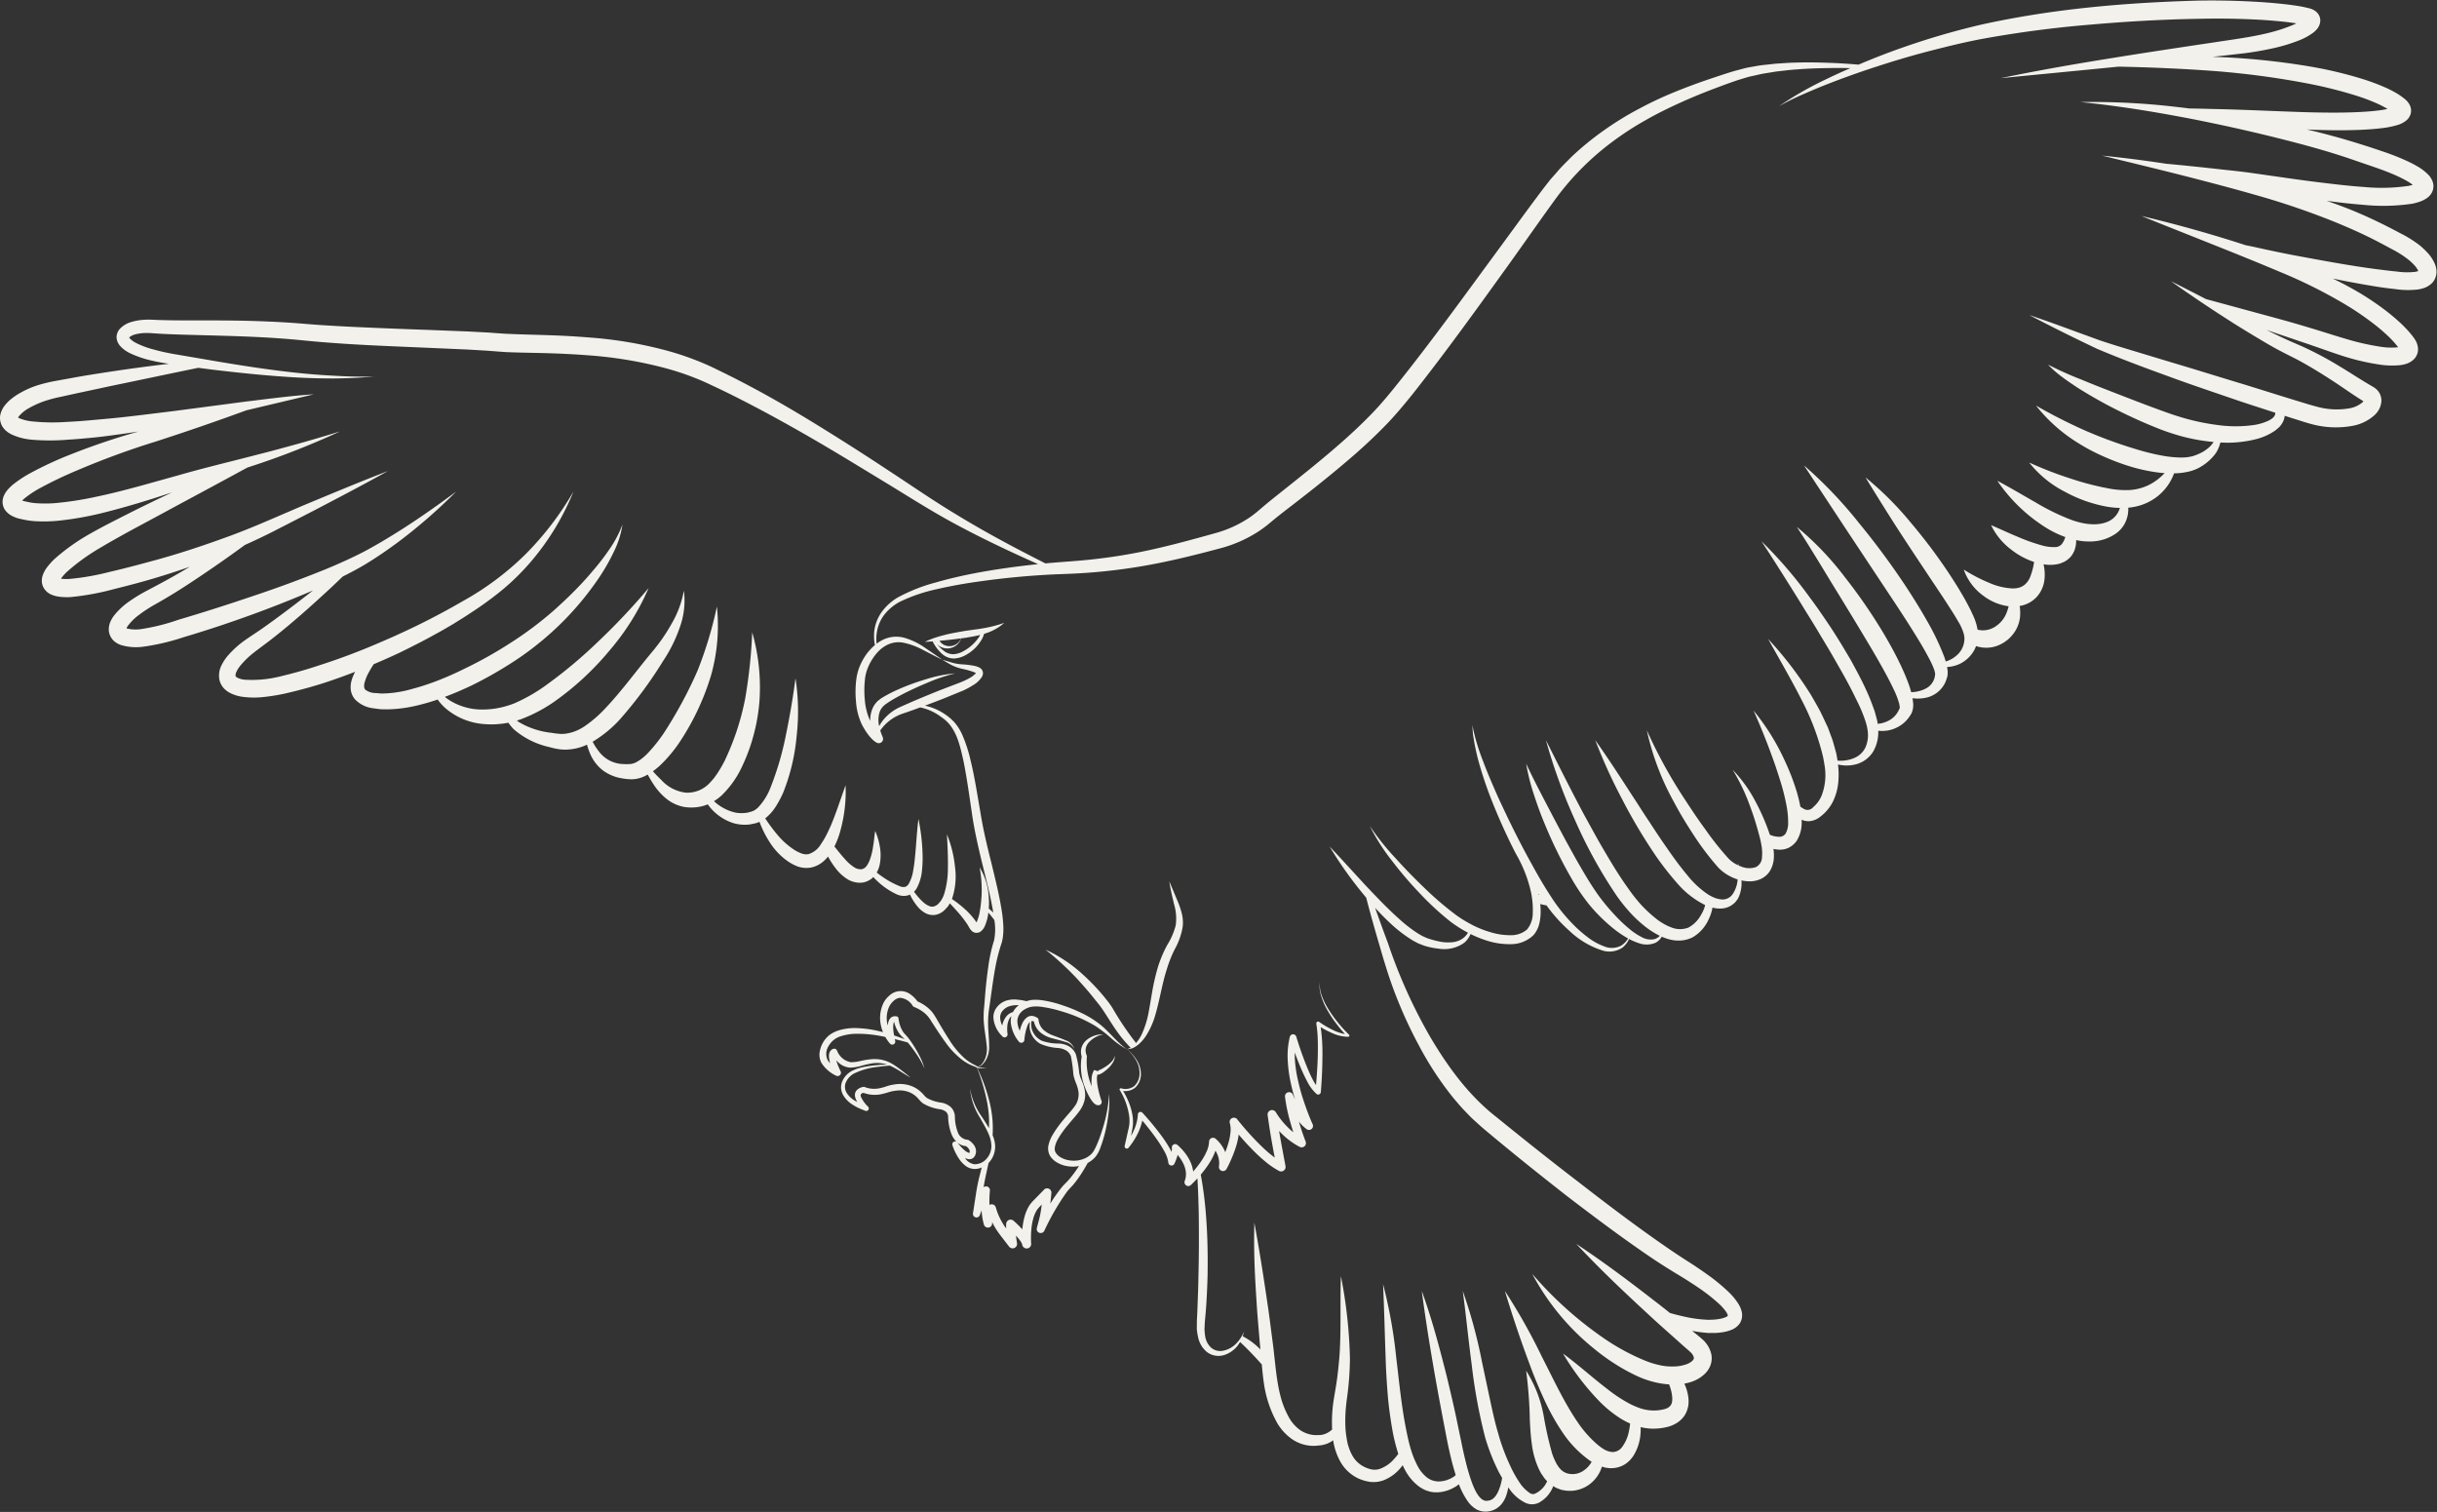 <?xml version="1.0" encoding="UTF-8" standalone="no"?><svg xmlns="http://www.w3.org/2000/svg" xmlns:xlink="http://www.w3.org/1999/xlink" fill="#f2f1eb" height="296.6" preserveAspectRatio="xMidYMid meet" version="1" viewBox="-0.0 -0.1 478.1 296.6" width="478.1" zoomAndPan="magnify"><rect x="-0.0" y="-0.1" width="478.1" height="296.6" fill="#333333" stroke="none"/><g id="change1_1"><path d="M193.17,123.1l-.313.054c-.545.1-1.072.179-1.626.241l-1.984.286c-.188.036-.384.063-.572.1h-.018c-1.126.2-2.252.4-3.369.688-.447.116-.894.232-1.34.375-.277.08-.545.17-.822.268v.009h-.009a1.862,1.862,0,0,0-.206.072,1.6,1.6,0,0,0-.188.072c-.429.161-.858.348-1.278.554.509-.027,1.019-.063,1.519-.1a8.316,8.316,0,0,0,1.894,2.493,3.509,3.509,0,0,0,2.27.867,5.187,5.187,0,0,0,2.305-.661,8.083,8.083,0,0,0,3.262-3.244,6.038,6.038,0,0,0,.375-.938c.125-.036.241-.072.367-.116a9.934,9.934,0,0,0,3.574-2.028,25.333,25.333,0,0,1-3.646.974C193.3,123.077,193.232,123.095,193.17,123.1Zm-7.7,2.395c1.019-.1,2.046-.215,3.056-.366a2.306,2.306,0,0,1-.635.929,2.436,2.436,0,0,1-1.823.59,2.3,2.3,0,0,1-1.76-1.045C184.7,125.579,185.083,125.534,185.467,125.5Zm-2.145.2h.054a3.514,3.514,0,0,0,.2.3C183.492,125.9,183.4,125.8,183.323,125.7Zm8.766-.858a8.634,8.634,0,0,1-3.074,2.8,4.472,4.472,0,0,1-1.9.6,2.913,2.913,0,0,1-1.832-.572,8.747,8.747,0,0,1-1.582-1.519,2.758,2.758,0,0,0,.223.232,2.964,2.964,0,0,0,2.145.724,2.892,2.892,0,0,0,2.5-1.975c.295-.027.59-.071.885-.116.947-.17,1.894-.313,2.851-.554C192.232,124.578,192.16,124.712,192.089,124.837Z"/></g><g id="change1_2"><path d="M477.65,51.608a7.492,7.492,0,0,0-1.448-2.163,13.179,13.179,0,0,0-1.689-1.564,23.726,23.726,0,0,0-3.664-2.252q-1.8-.965-3.628-1.868c-2.448-1.2-4.942-2.314-7.488-3.279-1.081-.411-2.171-.8-3.271-1.188,2.341.322,4.7.59,7.086.777a38.877,38.877,0,0,0,9.686-.206,10.4,10.4,0,0,0,1.322-.349,5.521,5.521,0,0,0,1.492-.706,2.758,2.758,0,0,0,.438-.349,2.582,2.582,0,0,0,.438-.509,2.639,2.639,0,0,0,.474-1.591,2.354,2.354,0,0,0-.134-.76,2.967,2.967,0,0,0-.25-.581,3.74,3.74,0,0,0-.581-.8,9.718,9.718,0,0,0-2.252-1.725,23.518,23.518,0,0,0-2.216-1.126,46.439,46.439,0,0,0-4.459-1.742c-1.474-.5-2.94-.992-4.423-1.448-3.458-1.09-6.979-2.055-10.508-2.886l.5.027c3.217.143,6.443.179,9.7.063,1.635-.072,3.271-.17,4.95-.4a16.651,16.651,0,0,0,2.636-.563,4.956,4.956,0,0,0,1.635-.822,2.661,2.661,0,0,0,.965-1.465,2.587,2.587,0,0,0-.018-1.117,4.6,4.6,0,0,0-.161-.456,2.063,2.063,0,0,0-.179-.322,4.1,4.1,0,0,0-.733-.849l-.581-.447a10.779,10.779,0,0,0-1.153-.768A21.042,21.042,0,0,0,467.812,17a42.8,42.8,0,0,0-4.682-1.716,80.967,80.967,0,0,0-9.5-2.261,140.967,140.967,0,0,0-19.23-1.966c-.107,0-.206-.009-.313-.009.295-.036.6-.063.894-.1l5.326-.6c1.8-.232,3.592-.536,5.388-.929a32.867,32.867,0,0,0,5.37-1.608,11.794,11.794,0,0,0,2.725-1.483,4.76,4.76,0,0,0,.742-.7,2.682,2.682,0,0,0,.661-1.528,2.157,2.157,0,0,0-.286-1.278,2.437,2.437,0,0,0-.706-.777,3.633,3.633,0,0,0-1.162-.518,24.958,24.958,0,0,0-2.806-.545c-.911-.143-1.814-.241-2.717-.34-1.8-.188-3.61-.322-5.406-.42q-5.4-.295-10.794-.206c-14.315.4-28.63,1.608-42.677,4.727a148.414,148.414,0,0,0-20.526,6.4c-1.171.465-2.332.938-3.485,1.439-1.421-.125-2.842-.214-4.262-.295-2.663-.107-5.344-.206-8.024-.107-1.34.009-2.681.143-4.021.215l-2.011.223a19.433,19.433,0,0,0-2.011.286c-.67.125-1.34.214-2.011.384l-1.984.527c-1.3.384-2.556.8-3.825,1.224-2.538.84-5.067,1.742-7.56,2.761a70.923,70.923,0,0,0-7.336,3.422,60.142,60.142,0,0,0-6.934,4.262,56.558,56.558,0,0,0-6.335,5.174c-.956.983-1.957,1.912-2.833,2.967l-1.358,1.537-1.26,1.617c-3.253,4.3-6.327,8.578-9.49,12.868-6.291,8.56-12.519,17.184-19.114,25.431-1.653,2.073-3.3,4.075-5.093,5.924-1.8,1.868-3.708,3.664-5.674,5.406-3.932,3.485-8.069,6.764-12.233,10.08-1.037.831-2.082,1.653-3.128,2.529l-1.51,1.287c-.482.393-.974.768-1.483,1.117a22.628,22.628,0,0,1-6.764,3.083c-5.076,1.412-10.187,2.824-15.334,3.816-2.573.5-5.174.9-7.783,1.206-2.618.322-5.21.492-7.89.7-.759.063-1.51.125-2.27.2q-1.9-.965-3.8-1.948c-4.718-2.439-9.365-5-13.868-7.756-4.521-2.725-8.882-5.755-13.341-8.668q-6.648-4.4-13.466-8.6c-4.539-2.8-9.15-5.5-13.9-8-2.359-1.26-4.763-2.44-7.184-3.61a56.965,56.965,0,0,0-7.694-2.877,80.522,80.522,0,0,0-16-2.842c-2.69-.223-5.379-.375-8.051-.465s-5.344-.143-7.944-.259c-.652-.018-1.278-.072-1.912-.107l-2.028-.152-4.012-.214-7.98-.313c-5.308-.188-10.607-.393-15.9-.652-2.636-.143-5.272-.286-7.89-.509-2.672-.232-5.353-.393-8.033-.5-5.344-.232-10.687-.2-15.986-.2-1.322-.009-2.645-.018-3.95-.054-.661-.009-1.314-.036-1.966-.063a15.9,15.9,0,0,0-2.162.009,10.637,10.637,0,0,0-2.234.411,4.963,4.963,0,0,0-2.279,1.349,2.479,2.479,0,0,0-.643,1.805A2.833,2.833,0,0,0,23.6,67.8a6.292,6.292,0,0,0,1.993,1.43,19.649,19.649,0,0,0,4,1.367c1.189.286,2.368.5,3.556.67q-5.857.684-11.688,1.573c-2.305.349-4.6.706-6.907,1.126l-3.449.626a30.6,30.6,0,0,0-3.574.84A17.829,17.829,0,0,0,4.017,76.95a12.491,12.491,0,0,0-1.671,1.1A7.937,7.937,0,0,0,.773,79.658c-.116.17-.232.375-.34.572a5.055,5.055,0,0,0-.286.706,3.223,3.223,0,0,0-.027,1.823,3.167,3.167,0,0,0,.384.867,4.946,4.946,0,0,0,.536.661c.179.152.366.313.563.456l.554.331a11.836,11.836,0,0,0,3.976,1.072,41.954,41.954,0,0,0,7.265,0c1.179-.063,2.35-.161,3.521-.277,1.179-.1,2.341-.214,3.5-.366q3.378-.429,6.738-.947a137.091,137.091,0,0,0-13.234,4.468,70.953,70.953,0,0,0-7.658,3.521,23.8,23.8,0,0,0-3.744,2.431,10.693,10.693,0,0,0-.929.894,4.746,4.746,0,0,0-.885,1.412,3.049,3.049,0,0,0-.2,1.206,2.833,2.833,0,0,0,.4,1.331,3.751,3.751,0,0,0,1.474,1.3,6.7,6.7,0,0,0,1.278.5l1.162.25a14.44,14.44,0,0,0,2.279.286,29.644,29.644,0,0,0,4.378-.107,63.7,63.7,0,0,0,8.337-1.448c4.736-1.171,9.374-2.582,13.94-4.11-.295.143-.6.286-.894.429-2.511,1.188-5.022,2.395-7.506,3.655s-4.959,2.493-7.452,3.9a40.218,40.218,0,0,0-7.113,5,13,13,0,0,0-1.626,1.805,5.7,5.7,0,0,0-.715,1.3,2.39,2.39,0,0,0-.143.447,2.716,2.716,0,0,0-.089.518,4.592,4.592,0,0,0,0,.608,4.29,4.29,0,0,0,.161.67,3.145,3.145,0,0,0,1.644,1.7,5.808,5.808,0,0,0,.777.277,6.91,6.91,0,0,0,.7.143,12.006,12.006,0,0,0,2.439.08,51.613,51.613,0,0,0,8.489-1.573c2.717-.67,5.433-1.385,8.114-2.189q3.364-1.019,6.693-2.171c-.572.34-1.144.679-1.716,1.01-2.189,1.278-4.37,2.448-6.613,3.628a31,31,0,0,0-3.431,2.073,13.819,13.819,0,0,0-3.181,2.958,6.279,6.279,0,0,0-.661,1.171,3.723,3.723,0,0,0-.277,1.725,3.153,3.153,0,0,0,.9,1.894,3.95,3.95,0,0,0,1.412.867,10.305,10.305,0,0,0,4.575.331,43.655,43.655,0,0,0,7.712-1.823,233.539,233.539,0,0,0,25.467-9.2c-3.333,2.609-6.7,5.174-10.124,7.578-1.054.733-2.118,1.4-3.271,2.216a18.787,18.787,0,0,0-3.172,2.833,8.9,8.9,0,0,0-1.34,1.948,4.5,4.5,0,0,0-.474,2.922,3.638,3.638,0,0,0,.786,1.6,4.354,4.354,0,0,0,1.224.974,7.478,7.478,0,0,0,2.395.778,16.892,16.892,0,0,0,4.343.054,37.628,37.628,0,0,0,4.075-.661c2.627-.6,5.192-1.287,7.729-2.1,2.055-.67,4.084-1.4,6.085-2.18A8.393,8.393,0,0,0,69,133.309a4.773,4.773,0,0,0-.188,1.859,3.586,3.586,0,0,0,.885,1.984,5.938,5.938,0,0,0,3.2,1.644c.509.08,1.019.143,1.537.206s1,.036,1.5.054a26.739,26.739,0,0,0,5.781-.733c1.412-.331,2.8-.733,4.146-1.189a10.5,10.5,0,0,0,1.555,1.716,13.032,13.032,0,0,0,7.059,3.047,17.321,17.321,0,0,0,5.263-.223,8.583,8.583,0,0,0,1.09,1.322,15.868,15.868,0,0,0,6.747,3.414c.608.152,1.144.313,1.832.42a8.1,8.1,0,0,0,2.127.1,10.131,10.131,0,0,0,3.628-.947,12.943,12.943,0,0,0,.8,2.189,8.147,8.147,0,0,0,2.386,2.913,8.51,8.51,0,0,0,3.565,1.483,11.7,11.7,0,0,0,1.885.206,5.986,5.986,0,0,0,2.18-.4,7.813,7.813,0,0,0,1.1-.527,24.039,24.039,0,0,0,1.314,2.189,11.955,11.955,0,0,0,2.4,2.6,7.781,7.781,0,0,0,3.485,1.573,8.835,8.835,0,0,0,3.851-.259,4.989,4.989,0,0,0,.724-.268,2.148,2.148,0,0,0,.125.179,9.817,9.817,0,0,0,4.861,3.5,8.023,8.023,0,0,0,3.2.277c.268-.036.527-.1.786-.152a3.9,3.9,0,0,0,.822-.223c.125-.045.241-.089.357-.143a19.947,19.947,0,0,0,2,4,13.141,13.141,0,0,0,3.119,3.422,9.808,9.808,0,0,0,2.145,1.251,5.207,5.207,0,0,0,2.815.3,5.356,5.356,0,0,0,2.511-1.26,8.092,8.092,0,0,0,.858-.9,15.694,15.694,0,0,0,1.394,2.171,8.67,8.67,0,0,0,2.618,2.395,4.841,4.841,0,0,0,1.966.563,3.613,3.613,0,0,0,2.18-.536,3.247,3.247,0,0,0,.724-.572,14.758,14.758,0,0,0,1.528,1.457,14.332,14.332,0,0,0,2.958,1.885,3.33,3.33,0,0,0,2.171.286,2.064,2.064,0,0,0,.527-.2,10.783,10.783,0,0,0,1.546,2.422,5.148,5.148,0,0,0,1.439,1.2,3.124,3.124,0,0,0,2.109.348,3.515,3.515,0,0,0,1.8-1.028c.214-.241.456-.474.643-.733l.286-.483c.6.635,1.179,1.269,1.742,1.912a20.513,20.513,0,0,1,1.671,2.18c.125.179.214.366.331.545a2.742,2.742,0,0,0,.634.84,1.311,1.311,0,0,0,.894.313,1.394,1.394,0,0,0,.849-.313,2.761,2.761,0,0,0,.67-.849,9.1,9.1,0,0,0,.768-2.815c.411.474.8.965,1.179,1.466a10.984,10.984,0,0,1-.054,3.985,30.974,30.974,0,0,0-1.135,5.147c-.25,1.725-.438,3.449-.59,5.165l-.206,2.573a18.359,18.359,0,0,0-.116,2.636c.071,1.769.447,3.476.6,5.156a5.065,5.065,0,0,1-.286,2.457,3.911,3.911,0,0,1-.634,1.09,1.5,1.5,0,0,1-.831.545h-.009l-.527-.295a8.7,8.7,0,0,1-2.011-1.3,16.6,16.6,0,0,1-3.056-3.682c-.885-1.358-1.7-2.761-2.529-4.182-.214-.348-.411-.7-.7-1.081a6.388,6.388,0,0,0-.929-.974A7.989,7.989,0,0,0,180,196.351a5.823,5.823,0,0,0-1.34-1.349,3.211,3.211,0,0,0-4.218.241,4.61,4.61,0,0,0-1.26,1.725,6.824,6.824,0,0,0-.366,4.057,7.939,7.939,0,0,0,.411,1.358,22.147,22.147,0,0,0-5.165-.8,10.832,10.832,0,0,0-3.628.482,6.27,6.27,0,0,0-1.716.885,5.154,5.154,0,0,0-1.287,1.519,5.446,5.446,0,0,0-.634,1.859,3.5,3.5,0,0,0,.348,2.073,6.875,6.875,0,0,0,2.86,2.511.655.655,0,0,0,.617.009.642.642,0,0,0,.295-.867l-.009-.018a14.187,14.187,0,0,1-.8-1.948c-.018-.063-.036-.116-.054-.179a5.015,5.015,0,0,0,.492.482,3.689,3.689,0,0,0,2.279.947,8.589,8.589,0,0,0,2.261-.384,20.141,20.141,0,0,1,2.046-.456,6.407,6.407,0,0,1,2.877.241c-.617.018-1.215.045-1.823.1a24.866,24.866,0,0,0-2.547.34,8.926,8.926,0,0,0-2.493.8,4.2,4.2,0,0,0-1.876,1.975,3.138,3.138,0,0,0-.268,1.412,3.343,3.343,0,0,0,.42,1.376,5.468,5.468,0,0,0,1.939,1.921,9.955,9.955,0,0,0,1.171.643c.4.179.813.331,1.215.5a.5.5,0,0,0,.545-.1.5.5,0,0,0,.009-.706l-.045-.045a6.205,6.205,0,0,1-1.3-1.778.753.753,0,0,1-.063-.634,1,1,0,0,1,.518-.259,6.257,6.257,0,0,0,3.369.286,14.952,14.952,0,0,0,1.644-.438,7.852,7.852,0,0,1,1.492-.286,5.049,5.049,0,0,1,2.824.474,4.593,4.593,0,0,1,1.153.84c.188.17.313.349.509.563a4.609,4.609,0,0,0,.724.661,8.864,8.864,0,0,0,3.306,1.126,2.583,2.583,0,0,1,1.18.509,1.416,1.416,0,0,1,.4,1.028,9.989,9.989,0,0,0,.679,3.4,4.173,4.173,0,0,0,.965,1.43.533.533,0,0,0-.438-.036.571.571,0,0,0-.366.724,10.877,10.877,0,0,0,1.448,2.877,5.429,5.429,0,0,0,1.188,1.206,3,3,0,0,0,1.7.572,3.59,3.59,0,0,0,1.412-.286l-.429,1.662a37.092,37.092,0,0,0-.724,3.673l-.563,3.655a.7.7,0,0,0,1.349.349l.009-.027c.107-.295.214-.6.331-.894a12.788,12.788,0,0,0,.456,2.779.807.807,0,0,0,.8.59.824.824,0,0,0,.813-.822v-.268a13.916,13.916,0,0,0,.849,1.51c.384.617.84,1.171,1.233,1.7l1.242,1.608a.874.874,0,0,0,1.555-.679v-.009c-.08-.483-.152-.974-.206-1.465.036.036.063.071.1.107.259.295.518.6.733.894a2.466,2.466,0,0,1,.384.715.891.891,0,0,0,.947.8.882.882,0,0,0,.822-.938l-.009-.027v-.045a17.428,17.428,0,0,1,.036-2.645,11.683,11.683,0,0,1,.492-2.582,7.154,7.154,0,0,1,.5-1.126,3.724,3.724,0,0,1,.331-.474l.179-.214.25-.259.286-.3c-.045.384-.089.768-.152,1.144-.089.59-.2,1.144-.34,1.707l-.465,1.76a.8.8,0,0,0,.42.9.789.789,0,0,0,1.046-.357,47.5,47.5,0,0,1,4.45-7.676c.223-.286.456-.536.7-.8a10.69,10.69,0,0,0,.8-.9,20.92,20.92,0,0,0,1.349-1.894c.429-.67.84-1.349,1.215-2.046a5.231,5.231,0,0,0,1.51-1.188,5.813,5.813,0,0,0,.938-1.7,26.813,26.813,0,0,0,1.054-3.476,32.316,32.316,0,0,0,.608-3.565,16.3,16.3,0,0,0,.116-2.949v-.009c-.018-.214-.036-.429-.071-.643a11.6,11.6,0,0,1-.063,1.251,26.983,26.983,0,0,1-1.224,5.746,26.666,26.666,0,0,1-1.233,3.306c-.089.188-.17.366-.268.536a3.808,3.808,0,0,1-.581.858,4.174,4.174,0,0,1-1.3.92,3.3,3.3,0,0,1-.313.125,5.294,5.294,0,0,1-2.859.259A4.363,4.363,0,0,1,208.2,227a2.7,2.7,0,0,1-1.072-.965c-.447-.679-.089-1.778.456-2.743a19.084,19.084,0,0,1,2.02-2.8c.742-.929,1.555-1.76,2.306-2.833a6.068,6.068,0,0,0,.84-1.823,4.761,4.761,0,0,0,.063-2.037,8.032,8.032,0,0,0-.563-1.841c-.134-.3-.232-.554-.322-.8a7.21,7.21,0,0,1-.206-.786,20.559,20.559,0,0,0-.652-3.628,3.221,3.221,0,0,0-1.349-1.573,4.466,4.466,0,0,0-1.894-.554,10,10,0,0,1-3.4-.536,3.656,3.656,0,0,1-2.055-2.5,4.177,4.177,0,0,1-.009-1.376.793.793,0,0,1,.482.1,3.846,3.846,0,0,0,1.287,2.154A5.9,5.9,0,0,0,206.5,203.6c.822.232,1.635.411,2.422.67a2.636,2.636,0,0,1,1.868,1.456,2.68,2.68,0,0,0-1.751-1.751c-.778-.348-1.582-.608-2.35-.92a5.791,5.791,0,0,1-2.028-1.171,3.122,3.122,0,0,1-.911-1.912l-.009-.063a.406.406,0,0,0-.206-.322,2.373,2.373,0,0,0-.867-.366.209.209,0,0,0-.071-.018.528.528,0,0,0-.125-.018,2.259,2.259,0,0,0-.339.027,1.441,1.441,0,0,0-.509.179,2.927,2.927,0,0,0-1.117,1.394,6.864,6.864,0,0,0-.447,1.331,4.776,4.776,0,0,1-.465-1.769,2.589,2.589,0,0,1,.661-1.814,1.019,1.019,0,0,1,.1-.1,2.81,2.81,0,0,1,.777-.581,3.826,3.826,0,0,1,1.68-.5,6.732,6.732,0,0,1,1.626.08c.027,0,.045.009.071.009a23.94,23.94,0,0,1,3.556.8,28.46,28.46,0,0,1,6.872,2.958,30.362,30.362,0,0,1,2.993,2.305,15.463,15.463,0,0,0,3.136,2.225c-2.109-1.456-3.547-3.628-5.674-5.183a19.345,19.345,0,0,0-3.36-1.993,29.243,29.243,0,0,0-3.61-1.448,21.578,21.578,0,0,0-3.807-.956,9.15,9.15,0,0,0-2.055-.1,4.889,4.889,0,0,0-1.18.259,10.027,10.027,0,0,0-1.733-.295,5.447,5.447,0,0,0-2.064.134,3.736,3.736,0,0,0-1.868,1.171,3.205,3.205,0,0,0-.831,2.145,5.629,5.629,0,0,0,1.769,3.744l.009.018a.558.558,0,0,0,.509.17.572.572,0,0,0,.492-.652,6.6,6.6,0,0,1-.045-1.519,3.7,3.7,0,0,1,.384-1.43,1.907,1.907,0,0,1,.411-.545,4.492,4.492,0,0,0-.125,1.144,7.075,7.075,0,0,0,1.582,3.833h.009a.6.6,0,0,0,.429.241.611.611,0,0,0,.661-.554,9.867,9.867,0,0,1,.563-2.69,2.077,2.077,0,0,1,.545-.876,4.482,4.482,0,0,0-.063,1.3,4.172,4.172,0,0,0,2.1,3.029,10.5,10.5,0,0,0,3.592.822,3.736,3.736,0,0,1,1.5.509,2.209,2.209,0,0,1,.894,1.135,26.488,26.488,0,0,1,.465,3.449,7.273,7.273,0,0,0,.223.947c.1.322.223.635.322.885a7.17,7.17,0,0,1,.456,1.582,3.93,3.93,0,0,1-.742,2.931c-.634.885-1.492,1.778-2.252,2.708a20.246,20.246,0,0,0-2.145,3.029,7,7,0,0,0-.724,1.841,2.951,2.951,0,0,0,.331,2.189,4.039,4.039,0,0,0,1.582,1.376,5.594,5.594,0,0,0,1.894.608,6.165,6.165,0,0,0,2.18-.045c-.179.268-.357.527-.536.786-.42.608-.867,1.2-1.331,1.751-.232.277-.482.536-.724.778a10.941,10.941,0,0,0-.822.885,31.244,31.244,0,0,0-2.225,3.172c.089-.688.152-1.385.214-2.082a.835.835,0,0,0-.25-.67.844.844,0,0,0-1.188.009l-.009.018-1.984,2.028-.25.25-.277.331a4.292,4.292,0,0,0-.483.679,7.944,7.944,0,0,0-.661,1.465,12.924,12.924,0,0,0-.59,2.967v.054a23.291,23.291,0,0,0-1.716-1.671l-.009-.009a.855.855,0,0,0-.545-.223.874.874,0,0,0-.911.849c-.018.3-.009.59,0,.876-.161-.223-.322-.438-.465-.661a13.676,13.676,0,0,1-.911-1.671,11.364,11.364,0,0,1-.634-1.733l-.018-.054a.841.841,0,0,0-1.251-.491,23.45,23.45,0,0,1,.08-2.752l.009-.063a.741.741,0,0,0-.339-.7.75.75,0,0,0-.9.054c.107-.643.223-1.287.357-1.939.2-.929.411-1.877.617-2.824a3.767,3.767,0,0,0,.25-.286,4.667,4.667,0,0,0,1.046-3.092,5.929,5.929,0,0,0-.5-2.064,22.641,22.641,0,0,0-.009-2.806,21.568,21.568,0,0,0-.59-3.7,32.833,32.833,0,0,0-2.466-6.773l.063.027a1.358,1.358,0,0,0,.322.107c.143,0,.214-.027.322-.027a8.119,8.119,0,0,1,1.215.089,9.162,9.162,0,0,0-1.215-.241c-.1-.018-.223-.009-.295-.018a.979.979,0,0,1-.223-.107,1.592,1.592,0,0,0,.9-.456,4.329,4.329,0,0,0,.777-1.072,5.314,5.314,0,0,0,.518-2.592c-.018-1.751-.259-3.458-.2-5.138a18.98,18.98,0,0,1,.259-2.52l.357-2.556c.241-1.707.474-3.4.786-5.075a35.119,35.119,0,0,1,1.26-4.9,8.846,8.846,0,0,0,.3-1.814,12.251,12.251,0,0,0,.009-1.716c-.036-.661-.107-1.314-.179-1.957-.491-3.485-1.349-6.836-2.153-10.187-.849-3.351-1.635-6.639-2.171-10.035-.6-3.378-1.1-6.8-1.939-10.2a27.91,27.91,0,0,0-1.653-5.013,9.857,9.857,0,0,0-1.466-2.306,10.477,10.477,0,0,0-2.064-1.733,11.119,11.119,0,0,0-3.744-1.564c1.189-.429,2.359-.885,3.539-1.34l3.923-1.6a16.316,16.316,0,0,0,1.939-1.045,5.119,5.119,0,0,0,1.787-1.671,1.358,1.358,0,0,0,.161-.411,1.2,1.2,0,0,0-.241-1.063,1.515,1.515,0,0,0-.349-.3,3.946,3.946,0,0,0-1.179-.393,16.958,16.958,0,0,0-2.145-.268,9.421,9.421,0,0,1-2.011-.313c-.652-.2-1.34-.411-2.011-.6.608.358,1.2.724,1.832,1.054a8.6,8.6,0,0,0,2.046.724,17.678,17.678,0,0,1,1.975.527,4.869,4.869,0,0,1,.742.313.192.192,0,0,1-.027.045A5.1,5.1,0,0,1,190.06,133a15.1,15.1,0,0,1-1.805.831l-3.878,1.483c-2.153.867-4.3,1.742-6.425,2.681-.179.08-.366.161-.545.241l-.777.349a8.993,8.993,0,0,0-3.485,2.725,7.1,7.1,0,0,0-.661,1.046,5.1,5.1,0,0,1,.134-2.9,3.4,3.4,0,0,1,.259-.509c.107-.161.241-.3.348-.456l.447-.393.572-.393c.786-.518,1.617-.983,2.457-1.43,1.689-.894,3.449-1.689,5.218-2.431a34.749,34.749,0,0,1,5.487-1.85,26.168,26.168,0,0,0-5.728,1.153,45.831,45.831,0,0,0-5.513,2.02,29.507,29.507,0,0,0-2.654,1.34l-.652.393-.679.527a8.133,8.133,0,0,0-.563.661,5.348,5.348,0,0,0-.429.76,5.976,5.976,0,0,0-.465,2.457c-.045-.08-.08-.152-.116-.232a12.029,12.029,0,0,1-.938-3.8,19.764,19.764,0,0,1,.018-4.048,7.871,7.871,0,0,1,.411-1.894,10.457,10.457,0,0,1,.831-1.787,11.835,11.835,0,0,1,1.135-1.582c.072-.071.134-.143.206-.214a6.225,6.225,0,0,1,1.278-1.054,5.057,5.057,0,0,1,3.672-.715,13.968,13.968,0,0,1,3.851,1.421c1.26.625,2.511,1.322,3.807,1.912l-3.521-2.413a13.611,13.611,0,0,0-3.941-1.885,5.99,5.99,0,0,0-4.522.563,7.065,7.065,0,0,0-.92.6,8.333,8.333,0,0,1,.08-2.4,7.5,7.5,0,0,1,1.555-3.44,9.563,9.563,0,0,1,2.949-2.395,32.513,32.513,0,0,1,7.4-2.5c2.565-.59,5.165-1.054,7.783-1.421a158.2,158.2,0,0,1,15.772-1.474c.188-.009.375-.009.563-.018.366-.009.733-.027,1.1-.045a111.157,111.157,0,0,0,14.36-1.43c5.326-.876,10.517-2.162,15.7-3.547a25.731,25.731,0,0,0,7.729-3.4c.6-.393,1.171-.822,1.725-1.26l1.546-1.278c1.01-.813,2.064-1.626,3.11-2.431,4.218-3.244,8.409-6.586,12.466-10.115,2.02-1.778,3.994-3.619,5.9-5.576,1.921-1.957,3.664-4.057,5.344-6.139,6.639-8.4,12.85-17.041,19.06-25.681,3.092-4.316,6.157-8.721,9.249-12.966a53.225,53.225,0,0,1,10.928-10.928,59.855,59.855,0,0,1,6.541-4.253c2.261-1.3,4.62-2.448,7.015-3.53s4.843-2.064,7.318-2.985c1.233-.465,2.493-.92,3.726-1.34l1.85-.563c.617-.179,1.269-.286,1.894-.438s1.269-.286,1.921-.384l1.939-.313c1.3-.134,2.609-.331,3.923-.4,2.636-.223,5.281-.268,7.926-.295.885,0,1.778.018,2.663.036-1.582.688-3.163,1.4-4.718,2.162a66.405,66.405,0,0,0-9.293,5.317,48.5,48.5,0,0,1,4.781-2.368c1.617-.715,3.253-1.4,4.915-2.046q4.048-1.582,8.158-2.94c.482-.17.974-.322,1.457-.474.134-.054.268-.089.4-.134,3.369-1.09,6.764-2.091,10.187-2.967s6.845-1.716,10.312-2.35q10.415-1.877,21-2.743c7.042-.617,14.119-1.019,21.178-1.135q5.281-.121,10.553.116c1.751.08,3.5.2,5.236.366,1.108.107,2.252.241,3.333.411-.232.116-.465.223-.706.331a32.289,32.289,0,0,1-4.816,1.555c-3.342.822-6.827,1.26-10.357,1.805-6.7,1-13.395,2-20.079,3.083q-4.624.737-9.213,1.537-6.447,1.126-12.85,2.44c7.72-.76,15.432-1.492,23.144-2.261,6.228.134,12.439.393,18.613.849a164.642,164.642,0,0,1,18.765,2.511,87.566,87.566,0,0,1,9.079,2.279,38.252,38.252,0,0,1,4.289,1.608,19.737,19.737,0,0,1,1.939,1,.364.364,0,0,0,.081.045c-.375.089-.778.161-1.18.223-1.474.214-3.029.331-4.584.4-3.119.152-6.282.116-9.436.045-6.318-.179-12.742-.527-19.114-.652-1.528-.045-3.047-.08-4.575-.1-.947-.125-1.885-.232-2.833-.34a141.047,141.047,0,0,0-18.515-.92c3.128.313,6.237.706,9.338,1.162h.009c2.975.438,5.951.938,8.909,1.483,2.6.465,5.183.974,7.765,1.519q5.134,1.072,10.24,2.305c5.969,1.457,11.858,2.985,17.621,5l4.343,1.492c1.412.5,2.806,1.037,4.128,1.653.652.313,1.3.634,1.885.983a9.191,9.191,0,0,1,.947.643c-.241.072-.527.143-.813.2a36.208,36.208,0,0,1-8.73.223c-3.011-.206-6.041-.572-9.079-.947s-6.076-.813-9.123-1.251l-4.584-.652c-1.546-.2-3.092-.366-4.611-.527-3.8-.429-7.6-.831-11.42-1.18q-6.273-.965-12.582-1.6l3.717.911c5.451,1.323,10.9,2.654,16.317,4.075q5.549,1.434,11.045,3.011a151.634,151.634,0,0,1,15,5.192c2.431,1.01,4.834,2.073,7.184,3.262,1.171.6,2.332,1.215,3.494,1.85a20.716,20.716,0,0,1,3.154,1.966,10.6,10.6,0,0,1,1.269,1.153,4.188,4.188,0,0,1,.813,1.135.707.707,0,0,0,.036.08c-.009.009-.027.009-.036.018a3.325,3.325,0,0,1-.608.152,14.13,14.13,0,0,1-3.557-.063c-1.3-.116-2.609-.3-3.923-.456-5.245-.679-10.491-1.671-15.736-2.636-2.618-.491-5.236-1.045-7.819-1.617-.724-.161-1.439-.313-2.163-.447q-10.133-3.3-20.481-5.746c3.5,1.421,7.024,2.815,10.526,4.209,2.868,1.144,5.737,2.279,8.587,3.431,2.707,1.1,5.4,2.2,8.078,3.333a98.16,98.16,0,0,1,12.9,6.443,57.011,57.011,0,0,1,5.853,4.03c.92.724,1.8,1.492,2.627,2.288.411.4.8.813,1.162,1.233l.518.626c.036.045.072.1.107.152l-.161.027a13.084,13.084,0,0,1-3.2-.107,47.9,47.9,0,0,1-6.881-1.555c-2.279-.661-4.656-1.448-7-2.145-2.35-.715-4.709-1.385-7.077-2.028l-13.386-3.637c-2.279-1.18-4.557-2.35-6.854-3.5,1.242.894,2.5,1.778,3.762,2.627,1.832,1.269,3.682,2.493,5.54,3.708,1,.643,2.02,1.3,3.029,1.948q3.15,1.97,6.362,3.86c1.072.634,2.163,1.233,3.288,1.814,1.153.6,2.216,1.1,3.279,1.68,2.118,1.153,4.182,2.431,6.228,3.753,2.064,1.331,3.994,2.743,6.228,4.128l.036.018a1.3,1.3,0,0,1-.241.277,5.5,5.5,0,0,1-2.5,1.126,14.547,14.547,0,0,1-6.523-.366c-1.072-.268-2.288-.661-3.458-1.01l-3.539-1.09L445,76.79l-1.8-.563-2.851-.885c-4.727-1.412-9.427-2.9-14.163-4.3L419.094,68.9c-2.359-.715-4.727-1.421-7.041-2.2-4.593-1.644-9.257-3.431-13.949-5,4.405,2.305,8.793,4.486,13.314,6.63,4.6,1.948,9.222,3.664,13.877,5.353,4.647,1.716,9.338,3.271,14.011,4.879,2.35.786,4.7,1.537,7.059,2.305h.009a1.128,1.128,0,0,1-.295.8c-.063.152-.295.259-.42.4-.2.116-.384.232-.6.349a10.459,10.459,0,0,1-3.074.885,25.52,25.52,0,0,1-6.756,0l-.188-.027a.151.151,0,0,1-.063-.009,44.262,44.262,0,0,1-6.523-1.349c-1.117-.322-2.216-.679-3.315-1.072-1.117-.393-2.234-.813-3.351-1.224-2.243-.84-4.477-1.707-6.711-2.574s-4.477-1.734-6.693-2.663a67.889,67.889,0,0,1-6.595-2.958,19.776,19.776,0,0,0,2.761,2.422c.983.751,2,1.412,3.02,2.1,2.073,1.3,4.182,2.529,6.345,3.655s4.361,2.18,6.6,3.154c1.117.491,2.252.947,3.387,1.4,1.18.438,2.368.84,3.574,1.188a36.991,36.991,0,0,0,6.791,1.26,4.962,4.962,0,0,1-.929,1.09,7.37,7.37,0,0,1-2.037,1.269,9.6,9.6,0,0,1-1.126.42,10.409,10.409,0,0,1-1.1.214,11.547,11.547,0,0,1-1.85.036,1.319,1.319,0,0,1-.188-.009,21.842,21.842,0,0,1-2.9-.349,45.392,45.392,0,0,1-5.058-1.251,89.428,89.428,0,0,1-9.972-3.646,104.877,104.877,0,0,1-9.677-4.915,31.54,31.54,0,0,0,8.355,7.4,38.014,38.014,0,0,0,5,2.627,44.429,44.429,0,0,0,5.281,1.966,33.162,33.162,0,0,0,5.6,1.171q.5.054.992.08a10.712,10.712,0,0,1-3.11,2.341,9.915,9.915,0,0,1-4.763.992.722.722,0,0,1-.2,0,17.722,17.722,0,0,1-2.431-.232,55.711,55.711,0,0,1-8.024-2.055A74.772,74.772,0,0,1,398.1,90.64a21.073,21.073,0,0,0,6.925,5.692,27.255,27.255,0,0,0,8.6,3.011,18.792,18.792,0,0,0,2.27.2l-.081.214a4.129,4.129,0,0,1-2.189,2.431c-2.064.929-4.593.608-7.015-.214a44.2,44.2,0,0,1-7.283-3.53c-2.439-1.385-4.879-2.842-7.479-4.227a32.1,32.1,0,0,0,9.463,9.15,19.654,19.654,0,0,0,3.869,1.885,4.055,4.055,0,0,1-.724,1.421,1.754,1.754,0,0,1-1.367.554,8.37,8.37,0,0,1-2.18-.25,35.757,35.757,0,0,1-4.986-1.742c-1.716-.7-3.4-1.5-5.3-2.314a13.03,13.03,0,0,0,3.851,4.727,14.9,14.9,0,0,0,4.584,2.5,13.223,13.223,0,0,1-.7,2.743,3.955,3.955,0,0,1-1.188,1.751,3.236,3.236,0,0,1-1.734.661,4.7,4.7,0,0,1-.715.027.335.335,0,0,1-.089-.009,12.608,12.608,0,0,1-4.1-.965,33.316,33.316,0,0,1-5.272-2.716,10.683,10.683,0,0,0,3.887,5.165,10.434,10.434,0,0,0,4.915,2.028,9.482,9.482,0,0,1-.474,1.448,5.722,5.722,0,0,1-1.117,1.7c-.125.1-.206.214-.34.322l-.4.322c-.143.089-.277.188-.411.277s-.286.143-.42.223a4.361,4.361,0,0,1-2.931.3A11.081,11.081,0,0,0,387,120.45c-.438-1.01-.947-1.921-1.447-2.859-1.028-1.832-2.136-3.592-3.279-5.326a106.289,106.289,0,0,0-7.479-9.919,62.615,62.615,0,0,0-8.82-8.793c2.18,3.547,4.334,7.024,6.568,10.473,2.225,3.431,4.5,6.836,6.756,10.223,1.135,1.689,2.261,3.378,3.342,5.076.536.84,1.081,1.7,1.546,2.529a.188.188,0,0,0,.036.054,9.615,9.615,0,0,1,1.036,2.332,3.753,3.753,0,0,1,.125,1.135,4.333,4.333,0,0,1-1.644,3.2,5.318,5.318,0,0,1-2.02,1.081l-.214-.7a48.342,48.342,0,0,0-3.431-7.22c-1.287-2.288-2.672-4.5-4.1-6.684a149.583,149.583,0,0,0-9.275-12.555,85.361,85.361,0,0,0-10.786-11.3l8.543,12.966,8.534,12.868c1.421,2.136,2.824,4.28,4.182,6.443,1.3,2.073,2.574,4.173,3.628,6.264.036.089.08.17.125.259l.009.027.349.786c.08.25.214.536.259.76l.08.331a.554.554,0,0,0,.036.206c-.054.223-.063.491-.125.724a3.332,3.332,0,0,1-1.877,2.216,6.4,6.4,0,0,1-2.717.634,17.514,17.514,0,0,0-.661-2.037c-.411-1.108-.885-2.171-1.376-3.217-.983-2.091-2.091-4.093-3.244-6.058a105.6,105.6,0,0,0-7.721-11.241,58.674,58.674,0,0,0-9.436-9.865c1.26,1.9,2.448,3.807,3.619,5.728,1.188,1.9,2.332,3.842,3.512,5.746,2.341,3.816,4.673,7.631,6.952,11.456,1.144,1.912,2.252,3.833,3.306,5.764.527.965,1.019,1.939,1.492,2.9.036.08.081.161.107.241.089.17.161.34.241.5a16.934,16.934,0,0,1,.8,2.127c.081.232.081.411.143.634.009.134.036.366.027.348,0,.018.027.018.018.054l-.071.152-.143.3c-.089.214-.223.384-.331.59a4.5,4.5,0,0,1-2.145,1.689,4.972,4.972,0,0,1-1.662.393c-.027-.2-.054-.384-.081-.572l-.5-1.859c-.429-1.18-.849-2.368-1.358-3.494-.992-2.27-2.162-4.423-3.333-6.568-1.233-2.109-2.493-4.2-3.824-6.237-.679-1.019-1.358-2.028-2.055-3.029-.679-1.01-1.4-1.993-2.127-2.967a85.627,85.627,0,0,0-9.508-11.071c2.663,4.075,5.227,8.149,7.774,12.251,1.251,2.064,2.547,4.084,3.762,6.166,1.251,2.055,2.475,4.119,3.646,6.21,1.2,2.073,2.341,4.173,3.36,6.309a29.962,29.962,0,0,1,1.93,4.6c.089.322.179.643.241.956.054.286.107.563.134.831a6.072,6.072,0,0,1-.429,3.047,4.2,4.2,0,0,1-2.153,2.109,6.866,6.866,0,0,1-3.342.545l-.25-1.4-.483-1.742a14.114,14.114,0,0,0-.563-1.707c-.206-.554-.4-1.117-.617-1.671-.509-1.072-1-2.145-1.519-3.2-.563-1.036-1.144-2.055-1.733-3.074a71.446,71.446,0,0,0-8.453-11.063c2.243,4.066,4.584,8.006,6.621,12.072a47.908,47.908,0,0,1,4.128,10.973,1.407,1.407,0,0,1,.036.188c.1.465.179.929.25,1.394a11.268,11.268,0,0,1-.536,6.059,5.957,5.957,0,0,1-1.68,2.314,1.415,1.415,0,0,1-1.912.268,4.329,4.329,0,0,1-.59-.375,28.781,28.781,0,0,0-.751-3.056,43.712,43.712,0,0,0-2.163-5.639,44.81,44.81,0,0,0-6.273-10.16c1.626,3.628,3.047,7.265,4.325,10.938.384,1.179.778,2.35,1.126,3.521.206.67.384,1.34.545,2.02.188.76.357,1.528.491,2.288a16.249,16.249,0,0,1,.3,3.163,4.2,4.2,0,0,1-.456,2.127,1.43,1.43,0,0,1-1.385.7,4.59,4.59,0,0,1-1.743-.393,42.255,42.255,0,0,0-2.842-6.559,26.589,26.589,0,0,0-4.459-6.184,37.457,37.457,0,0,1,3.262,6.738c.581,1.519,1.09,3.065,1.537,4.62.241.822.456,1.635.661,2.457.054.241.107.491.143.733a8.705,8.705,0,0,1,.152,2.6,2.157,2.157,0,0,1-1.269,1.966,4.125,4.125,0,0,1-2.761-.116,5.968,5.968,0,0,1-.554-.223l-.134-.456c.009.134.009.268.018.4a6.079,6.079,0,0,1-1.939-1.394,58.145,58.145,0,0,1-4.557-5.755c-1.474-1.993-2.833-4.075-4.2-6.157a96.432,96.432,0,0,1-7.193-13.154,51.418,51.418,0,0,0,5.4,14.208c1.18,2.252,2.529,4.414,3.923,6.55a54.444,54.444,0,0,0,4.691,6.157,9.051,9.051,0,0,0,3.717,2.305l.08.027a5.862,5.862,0,0,1-.911,2.788,2.4,2.4,0,0,1-2.064,1.144,4.786,4.786,0,0,1-1.814-.447c-.241-.107-.483-.232-.724-.366-.2-.116-.393-.241-.581-.375a17.993,17.993,0,0,1-3.833-3.646c-1.331-1.591-2.582-3.288-3.78-5.031-1.224-1.733-2.4-3.5-3.556-5.29-1.2-1.76-2.314-3.583-3.5-5.361-2.323-3.6-4.656-7.2-7.166-10.732a106.008,106.008,0,0,0,5.37,11.777,105.892,105.892,0,0,0,6.657,11.134,58.73,58.73,0,0,0,4.066,5.174,17.439,17.439,0,0,0,5.379,4.218c.027.009.063.027.089.036a6.691,6.691,0,0,1-.822,1.948,6.091,6.091,0,0,1-2.484,2.484,4.581,4.581,0,0,1-3.253-.009,11.162,11.162,0,0,1-3.235-1.885,25.607,25.607,0,0,1-2.877-2.7,32.316,32.316,0,0,1-2.466-3.154c-1.591-2.2-3.029-4.557-4.423-6.934-1.421-2.368-2.725-4.808-4.066-7.229-2.618-4.888-5.1-9.856-7.613-14.86a107.814,107.814,0,0,0,5.746,15.781,92.675,92.675,0,0,0,8.167,14.789,33.1,33.1,0,0,0,2.734,3.387,23.95,23.95,0,0,0,3.271,2.949,16.047,16.047,0,0,0,2.422,1.474,2.379,2.379,0,0,1-1.063.652,3.582,3.582,0,0,1-2.538-.429,11.7,11.7,0,0,1-1.912-1.215,28.4,28.4,0,0,1-2.574-2.305,42.369,42.369,0,0,1-3.789-4.414c-1.117-1.537-2.162-3.208-3.154-4.906-1.01-1.7-1.975-3.431-2.922-5.174-.974-1.734-1.876-3.512-2.824-5.263-1.841-3.539-3.726-7.05-5.442-10.705a40.233,40.233,0,0,0,1.466,5.889c.625,1.93,1.3,3.833,2.082,5.7a89.116,89.116,0,0,0,5.335,10.9,39.663,39.663,0,0,0,3.467,5.12,32.84,32.84,0,0,0,4.379,4.4,21.449,21.449,0,0,0,3.262,2.27,4.144,4.144,0,0,1-1.349,1.4,3.9,3.9,0,0,1-3.342.143,11.778,11.778,0,0,1-3.128-1.716,25.581,25.581,0,0,1-2.752-2.377,34.1,34.1,0,0,1-3.279-3.807c-.429-.581-.849-1.18-1.233-1.8l-.054-.081c-1.349-2.046-2.591-4.191-3.771-6.362-2.413-4.325-4.6-8.784-6.666-13.288-1-2.27-2-4.539-2.859-6.863a40.919,40.919,0,0,1-2.127-7.131l.134,1.876.313,1.859c.25,1.224.509,2.457.858,3.664a74.265,74.265,0,0,0,2.4,7.131q1.448,3.7,3.145,7.283c.545,1.171,1.117,2.323,1.716,3.467.367.634.706,1.287,1.019,1.939.018.045.045.089.063.125a26.372,26.372,0,0,1,1.912,5.656c.1.509.17,1.028.223,1.537a14.613,14.613,0,0,1,.08,2.332,5.055,5.055,0,0,1-1.117,3.244,4.751,4.751,0,0,1-3.163,1.126,13.06,13.06,0,0,1-3.771-.518,20.091,20.091,0,0,1-3.78-1.475,1.625,1.625,0,0,1-.241-.134,23.568,23.568,0,0,1-3-1.85,62.77,62.77,0,0,1-6.13-5.245c-1.957-1.868-3.86-3.815-5.674-5.835a49.273,49.273,0,0,1-5.093-6.371,39.9,39.9,0,0,0,4.423,6.925,74.5,74.5,0,0,0,5.361,6.264,55.283,55.283,0,0,0,6.1,5.621,24.874,24.874,0,0,0,3.369,2.127,3.651,3.651,0,0,1-1.215,1.26,4.365,4.365,0,0,1-2.091.625,8.186,8.186,0,0,1-2.279-.152,18.235,18.235,0,0,1-2.252-.608c-.375-.125-.688-.295-1.037-.438-.331-.17-.661-.384-.992-.572a28.026,28.026,0,0,1-3.744-2.922c-2.037-1.823-3.959-3.816-5.862-5.826-.34-.357-.67-.706-1-1.063l-.241-.268c-2.136-2.305-4.245-4.656-6.434-6.952a75.5,75.5,0,0,0,5.621,8.123c.509.643,1.036,1.287,1.564,1.921.822,3.19,1.725,6.362,2.654,9.508.938,3.288,1.975,6.684,3.261,9.928a86.808,86.808,0,0,0,4.414,9.535,64.122,64.122,0,0,0,5.683,8.927c.536.706,1.081,1.412,1.68,2.082.572.679,1.153,1.358,1.787,1.993.617.652,1.242,1.3,1.921,1.894.67.617,1.34,1.224,1.993,1.76,5.308,4.459,10.723,8.784,16.183,13.055,5.513,4.209,11.053,8.373,16.844,12.269,1.457.965,2.931,1.9,4.441,2.815,1.465.876,2.9,1.778,4.289,2.725a35.447,35.447,0,0,1,3.905,3.038,10.181,10.181,0,0,1,1.51,1.653,2.412,2.412,0,0,1,.357.688c.027.17.027.1.036.125a1,1,0,0,1-.447.3,4.489,4.489,0,0,1-.956.295,9.541,9.541,0,0,1-1.144.17l-1.153.054a25.01,25.01,0,0,1-4.87-.634c-.938-.206-1.868-.438-2.8-.706-.965-.777-1.939-1.546-2.931-2.3-5.022-3.905-10.115-7.721-15.45-11.259,3.512,3.744,7.158,7.318,10.884,10.8q1.381,1.3,2.77,2.574c.429.4.867.8,1.3,1.206,1.912,1.751,3.851,3.449,5.781,5.183l.894.786c.295.259.626.536.8.715a2,2,0,0,1,.643,1.046c.018.206-.009.34-.3.643a3.461,3.461,0,0,1-1.358.733,7.809,7.809,0,0,1-2.288.366,11.365,11.365,0,0,1-1.644-.071c-.375-.045-.751-.107-1.117-.188a16.615,16.615,0,0,1-3.02-.956,43.06,43.06,0,0,1-8.015-4.379A73.192,73.192,0,0,1,300.6,249.8a47.544,47.544,0,0,0,12.3,14.816,40.115,40.115,0,0,0,3.994,2.877,35.64,35.64,0,0,0,4.379,2.395,18.072,18.072,0,0,0,5,1.474c.384.054.777.089,1.171.116.045.107.089.214.125.322a8.462,8.462,0,0,1,.5,2.288,3.841,3.841,0,0,1-.063.938,1.88,1.88,0,0,1-.286.617,2.447,2.447,0,0,1-.5.429,3.523,3.523,0,0,1-.84.3,9.034,9.034,0,0,1-1.081.188,8.464,8.464,0,0,1-4.012-.581,15.177,15.177,0,0,1-1.617-.724,29.77,29.77,0,0,1-4.352-2.877c-2.868-2.189-5.63-4.709-8.677-6.943a50.361,50.361,0,0,0,6.818,9.034A23.128,23.128,0,0,0,318,278.212a14.214,14.214,0,0,0,1.8.938,11.538,11.538,0,0,1-.268,1.68,7.475,7.475,0,0,1-1.242,2.85,2.363,2.363,0,0,1-1.93,1.072,3.933,3.933,0,0,1-1.957-.715q-.214-.134-.429-.295c-.295-.223-.59-.456-.867-.706a22.046,22.046,0,0,1-3.673-4.253c-2.627-3.86-4.674-8.319-6.916-12.68a114.714,114.714,0,0,0-7.283-12.948c1.448,4.763,3,9.418,4.736,14.056.84,2.323,1.787,4.629,2.824,6.907a45.547,45.547,0,0,0,3.69,6.693,21.236,21.236,0,0,0,5.558,5.719l.214.134a4.868,4.868,0,0,1-1.6,1.742,3.8,3.8,0,0,1-3.2.527,5.138,5.138,0,0,1-.688-.295c-.1-.08-.2-.161-.295-.232a.867.867,0,0,1-.286-.259,3.388,3.388,0,0,1-.527-.643l-.259-.393-.071-.143-.152-.295a12.72,12.72,0,0,1-.661-1.582,69.533,69.533,0,0,1-1.617-7.122,25.048,25.048,0,0,0-3.5-9.177,84.4,84.4,0,0,1,.724,9.534c.072,1.6.161,3.217.4,4.888A16.379,16.379,0,0,0,302,288.3l.339.635.411.6a4.66,4.66,0,0,0,.778.938,4.761,4.761,0,0,1-2.475,2.484,1.114,1.114,0,0,1-.9-.143,7.308,7.308,0,0,1-2.1-2.171,22.372,22.372,0,0,1-1.671-2.976c-.116-.25-.232-.491-.34-.742-.313-.688-.608-1.385-.885-2.1a37.348,37.348,0,0,1-1.224-3.7c-.67-2.234-1.171-4.566-1.671-6.907l-1.5-7.05a98.7,98.7,0,0,0-3.789-14.011c.643,4.8,1.1,9.579,1.742,14.369a105.037,105.037,0,0,0,2.645,14.351,40.442,40.442,0,0,0,2.752,6.934c.188.34.375.679.581,1.01a10.3,10.3,0,0,1-.786,2.7c-.474,1.028-1.135,1.716-2,1.769-1.582.357-2.717-2.207-3.44-4.423-.161-.482-.313-.983-.456-1.474-.214-.751-.411-1.5-.59-2.27-.277-1.144-.527-2.305-.76-3.467-.518-2.457-1.019-4.977-1.582-7.453-.581-2.466-1.135-4.95-1.787-7.408-1.26-4.924-2.618-9.838-4.361-14.637.67,5.058,1.457,10.071,2.323,15.075s1.814,9.963,2.788,14.967c.438,2.02.9,4.048,1.546,6.058a1.725,1.725,0,0,1-.232.215c-.17.188-.411.241-.59.384-.206.125-.492.214-.733.331a5.718,5.718,0,0,1-1.5.322,3.8,3.8,0,0,1-2.654-.822,7.134,7.134,0,0,1-1.894-2.448,17.169,17.169,0,0,1-1.108-2.734c-.277-.858-.5-1.751-.7-2.663-.089-.393-.17-.786-.25-1.188-.965-4.682-1.412-9.508-2-14.36a96.4,96.4,0,0,0-2.591-14.476c.223,4.906.331,9.758.509,14.646.071,2.439.232,4.888.429,7.345.223,2.457.572,4.924,1.028,7.372a37.853,37.853,0,0,0,1.019,3.923,11.847,11.847,0,0,1-.894,1.09,6.647,6.647,0,0,1-2.8,1.885,3.259,3.259,0,0,1-1.456.1,6.14,6.14,0,0,1-1.537-.527,5.371,5.371,0,0,1-2.323-2.207A9.7,9.7,0,0,1,264.2,282.1a17.921,17.921,0,0,1-.268-2.618,30.3,30.3,0,0,1,.1-3.36c.054-.545.107-1.081.179-1.626a59.789,59.789,0,0,0,.625-8.141,93.882,93.882,0,0,0-1.769-16.1c-.2,5.388.089,10.777-.313,16.022-.116,1.314-.25,2.627-.42,3.932-.17,1.323-.4,2.565-.625,3.932a28.582,28.582,0,0,0-.366,6.2c-.1.081-.206.161-.3.241a4.121,4.121,0,0,1-1.421.724,3.463,3.463,0,0,1-.76.116l-.858.009a5.734,5.734,0,0,1-3.056-1.072,7.572,7.572,0,0,1-2.171-2.573,17.562,17.562,0,0,1-1.385-3.333,29.111,29.111,0,0,1-.7-3.11c-.036-.179-.063-.357-.089-.545-.072-.456-.143-.911-.2-1.376-.107-.8-.188-1.608-.286-2.448-.152-1.3-.277-2.609-.456-3.9-.349-2.6-.652-5.2-1.054-7.783-.751-5.192-1.573-10.357-2.52-15.53-.161,5.263.089,10.517.447,15.745.152,2.618.411,5.227.617,7.837l.125,1.287a13.516,13.516,0,0,0-2.717-2.163c-.25-.152-.5-.295-.769-.429a8.908,8.908,0,0,0,.286-.911,9.188,9.188,0,0,1-.438.831,6.332,6.332,0,0,1-.634.956,5.892,5.892,0,0,1-.59.661,4.916,4.916,0,0,1-2.457,1.3,2.74,2.74,0,0,1-2.386-.626,3.9,3.9,0,0,1-1.144-2.27,11.591,11.591,0,0,1-.125-1.376l.071-1.421c.1-1.01.188-2.028.259-3.038q.2-3.043.277-6.085c.063-4.048-.009-8.114-.349-12.162a71.858,71.858,0,0,0-.992-7.569,19.343,19.343,0,0,0,1.278-1.653,13,13,0,0,0,1.26-2.171c.125-.286.241-.572.348-.876a4.733,4.733,0,0,1,.4.8,4.241,4.241,0,0,1,.286,2.279v.018a.8.8,0,0,0,1.5.482c.393-.724.715-1.43,1.028-2.162s.59-1.483.831-2.252a13.277,13.277,0,0,0,.509-2.323c.858,1.019,1.751,2,2.7,2.958a30.548,30.548,0,0,0,2.422,2.252,15.888,15.888,0,0,0,2.806,1.93.876.876,0,0,0,1.26-.938v-.018c-.429-2.288-.867-4.584-1.26-6.881.179.188.366.375.554.554a13.653,13.653,0,0,0,1.635,1.4,13.857,13.857,0,0,0,1.841,1.153.859.859,0,0,0,.7.045.839.839,0,0,0,.483-1.081l-.009-.018c-.492-1.269-.929-2.582-1.314-3.9a1.2,1.2,0,0,0,.1.125,7.553,7.553,0,0,0,1.439,1.376.763.763,0,0,0,.768.063.785.785,0,0,0,.393-1.037l-.009-.009c-.59-1.3-1.117-2.7-1.591-4.084a38.9,38.9,0,0,1-1.206-4.209,26.234,26.234,0,0,1-.679-4.3c-.027-.492-.045-.983-.036-1.474.349.956.724,1.9,1.117,2.85.393.92.8,1.832,1.278,2.717a8.4,8.4,0,0,0,1.876,2.556.491.491,0,0,0,.295.125.525.525,0,0,0,.554-.474v-.027c.188-2.252.295-4.495.313-6.756.018-1.126,0-2.252-.071-3.387-.063-.858-.134-1.725-.277-2.582a18.594,18.594,0,0,0,2.18,1.126,7.846,7.846,0,0,0,3.217.768.212.212,0,0,0,.17-.071.243.243,0,0,0,0-.349h-.009a27.043,27.043,0,0,1-3.851-4.7,14.106,14.106,0,0,1-1.394-2.708,7.124,7.124,0,0,1-.509-2.993,7.163,7.163,0,0,0,.375,3.038,13.3,13.3,0,0,0,1.287,2.806,22.519,22.519,0,0,0,1.734,2.556c.5.652,1.019,1.278,1.564,1.876a8.844,8.844,0,0,1-2.332-.777,18.35,18.35,0,0,1-2.717-1.6.4.4,0,0,0-.268-.063.364.364,0,0,0-.295.42v.009a23.524,23.524,0,0,1,.286,3.288c.036,1.108.018,2.216-.009,3.324-.054,1.805-.179,3.619-.339,5.415a11.645,11.645,0,0,1-.778-1.34c-.429-.858-.813-1.751-1.171-2.645-.715-1.8-1.358-3.664-1.921-5.513a.652.652,0,0,0-.465-.447.665.665,0,0,0-.8.465,15.783,15.783,0,0,0-.411,4.647,27.321,27.321,0,0,0,.617,4.539c.232,1.063.509,2.1.822,3.128-.143-.313-.286-.625-.42-.938l-.009-.018a.791.791,0,0,0-.831-.483.8.8,0,0,0-.715.894,31.253,31.253,0,0,0,.983,4.781c.206.733.42,1.457.643,2.18a12.4,12.4,0,0,1-1.028-.92,15.31,15.31,0,0,1-1.3-1.439,14.448,14.448,0,0,1-1.09-1.555l-.009-.009a.869.869,0,0,0-1.608.563c.384,2.806.858,5.567,1.394,8.328-.286-.206-.572-.429-.849-.652-.8-.652-1.564-1.376-2.306-2.118a56.9,56.9,0,0,1-4.2-4.727l-.009-.018a.836.836,0,0,0-.9-.268.823.823,0,0,0-.545,1.045,4.816,4.816,0,0,1,.107,1.948,10.668,10.668,0,0,1-.447,2.118,15.762,15.762,0,0,1-.563,1.617.447.447,0,0,0-.045-.116,6.5,6.5,0,0,0-.769-1.358,6.271,6.271,0,0,0-1.081-1.171A.738.738,0,0,0,238,223.1a.777.777,0,0,0-.8.751v.036a5.343,5.343,0,0,1-.509,1.975,11.753,11.753,0,0,1-1.108,1.939c-.143.206-.286.4-.438.6-.116.17-.241.331-.375.491-.188.241-.384.483-.59.715a1.08,1.08,0,0,1-.1.107,6.475,6.475,0,0,0-.563-1.939A9.212,9.212,0,0,0,232.416,226a10.336,10.336,0,0,0-1.439-1.5.659.659,0,0,0-1.081.563l.009.009a3.232,3.232,0,0,1-.063.8c-.143-.3-.3-.59-.465-.876a27.6,27.6,0,0,0-1.608-2.413,56.931,56.931,0,0,0-3.646-4.4.554.554,0,0,0-.357-.161.5.5,0,0,0-.527.483,8.968,8.968,0,0,1-.8,3.154c-.161.366-.349.724-.545,1.081l.134-.733.134-.715c.036-.25.081-.509.1-.768A8.612,8.612,0,0,0,222.22,219a11.771,11.771,0,0,0-.778-2.886,14.874,14.874,0,0,0-1.108-2.2,3.085,3.085,0,0,0,2.368-.643,3.627,3.627,0,0,0,1.126-2.681,5.065,5.065,0,0,0-.84-2.752,8.52,8.52,0,0,0-1.921-2.118,8.309,8.309,0,0,1,1.805,2.18,4.779,4.779,0,0,1,.688,2.681A3.323,3.323,0,0,1,222.47,213a2.878,2.878,0,0,1-2.529.393.235.235,0,0,0-.188.027.239.239,0,0,0-.081.322h.009a13.257,13.257,0,0,1,1.877,5.335,7.979,7.979,0,0,1,0,1.385l-.116.679-.161.715-.643,2.842a.446.446,0,0,0,.152.429.429.429,0,0,0,.608-.063,14.192,14.192,0,0,0,1.912-3.011,10.858,10.858,0,0,0,.786-2.332q1.448,1.716,2.752,3.53a26.915,26.915,0,0,1,1.483,2.332,6.435,6.435,0,0,1,.876,2.359v.027a.623.623,0,0,0,.357.518.63.63,0,0,0,.84-.3,11.41,11.41,0,0,0,.572-1.51l.054-.214c.107.125.206.25.3.375a7.6,7.6,0,0,1,.911,1.519,5.147,5.147,0,0,1,.42,1.626,3.959,3.959,0,0,1-.232,1.582l-.009.027a.737.737,0,0,0,.161.742.729.729,0,0,0,1.046.036c.456-.429.876-.858,1.287-1.3.143,2.3.206,4.593.259,6.9.054,4.021.045,8.042-.054,12.054-.027,2.011-.1,4.021-.179,6.023-.027,1.01-.081,2.011-.134,3.011l-.009,1.6a12.6,12.6,0,0,0,.268,1.626,4.991,4.991,0,0,0,1.769,2.886,3.758,3.758,0,0,0,3.315.554,5.49,5.49,0,0,0,2.627-1.805,6.858,6.858,0,0,0,.5-.751c.152.134.295.268.447.411.876.831,1.707,1.689,2.52,2.556.438.474.867.947,1.3,1.43.116,1.188.223,2.422.411,3.664a22.365,22.365,0,0,0,2.636,7.864,10.1,10.1,0,0,0,3.029,3.226,7.515,7.515,0,0,0,4.352,1.215l1.1-.1a6.009,6.009,0,0,0,1.153-.277,5.113,5.113,0,0,0,1.322-.715c.009.045.009.08.018.125a12.209,12.209,0,0,0,1.483,4.227,7.894,7.894,0,0,0,3.494,3.163,8.587,8.587,0,0,0,2.3.652,5.773,5.773,0,0,0,2.511-.286A8.17,8.17,0,0,0,275,287.567c.063-.081.125-.161.179-.241.17.384.366.76.572,1.135a9.531,9.531,0,0,0,2.752,3.136,9.326,9.326,0,0,0,.965.554,7.592,7.592,0,0,0,1.072.366,5.847,5.847,0,0,0,2.225.063,7.418,7.418,0,0,0,2.011-.617,10.343,10.343,0,0,0,.911-.5c.17-.134.357-.25.527-.384a15.162,15.162,0,0,0,1.716,3.306,5.423,5.423,0,0,0,1.751,1.626,3.806,3.806,0,0,0,2.573.34,3.924,3.924,0,0,0,2.163-1.215,5.21,5.21,0,0,0,1.117-1.966,10.38,10.38,0,0,0,.366-1.492,4.224,4.224,0,0,0,.25.349,8.26,8.26,0,0,0,3.145,2.7,3.07,3.07,0,0,0,2.582-.027,6.183,6.183,0,0,0,1.671-1.314,6.326,6.326,0,0,0,1.179-1.957l.366.241a5.688,5.688,0,0,0,.76.322,3.054,3.054,0,0,0,.786.232,6.459,6.459,0,0,0,5.8-1.644,6.816,6.816,0,0,0,1.832-2.967,5.428,5.428,0,0,0,2.243.286,4.951,4.951,0,0,0,2.466-.876,5.7,5.7,0,0,0,1.626-1.8,9.4,9.4,0,0,0,1.233-4.048,10.733,10.733,0,0,0,.027-1.314,10.789,10.789,0,0,0,2.153.3,11.352,11.352,0,0,0,3.306-.393,6.589,6.589,0,0,0,1.716-.769,5.052,5.052,0,0,0,1.492-1.492,5.322,5.322,0,0,0,.7-1.957,6.266,6.266,0,0,0-.054-1.841,8.907,8.907,0,0,0-.742-2.377,10.208,10.208,0,0,0,1.322-.331,7.01,7.01,0,0,0,2.734-1.626,4.541,4.541,0,0,0,1.054-1.6,4.063,4.063,0,0,0,.214-2.064,5.454,5.454,0,0,0-1.7-3c-.4-.366-.688-.6-.992-.849l-.929-.751c-.054-.045-.116-.089-.17-.134a26.953,26.953,0,0,0,3.226.42l1.439-.009a13.218,13.218,0,0,0,1.43-.161,7.577,7.577,0,0,0,1.519-.411,3.673,3.673,0,0,0,1.644-1.179,2.981,2.981,0,0,0,.483-2.35,5.007,5.007,0,0,0-.7-1.662,12.252,12.252,0,0,0-1.876-2.261,36.334,36.334,0,0,0-4.173-3.431c-1.439-1.036-2.913-2.011-4.387-2.94q-2.145-1.381-4.245-2.851c-5.63-3.9-11.125-8.069-16.558-12.287-5.478-4.191-10.866-8.489-16.219-12.832-5.281-4.111-9.32-9.579-12.8-15.414a101.171,101.171,0,0,1-8.444-18.649c-.867-2.314-1.716-4.638-2.529-6.961,1.072,1.18,2.2,2.306,3.387,3.4a27.053,27.053,0,0,0,4.066,3.038c.393.206.76.42,1.171.6.42.152.84.339,1.26.456a13.921,13.921,0,0,0,2.529.5,6.78,6.78,0,0,0,5.076-1.153,4.5,4.5,0,0,0,1.224-1.707,21.936,21.936,0,0,0,3.664,1.43,14.422,14.422,0,0,0,4.316.554,6.353,6.353,0,0,0,4.307-1.707,4.455,4.455,0,0,0,.715-1.019,4.851,4.851,0,0,0,.438-1.108,9.532,9.532,0,0,0,.313-2.216,12.341,12.341,0,0,0-.08-1.823,9.281,9.281,0,0,0,1.072.241l.161.027a30.916,30.916,0,0,0,4.459,4.959,16.688,16.688,0,0,0,6.595,3.914,4.568,4.568,0,0,0,3.842-.59,4.37,4.37,0,0,0,1.215-1.51c.027-.063.054-.116.081-.179a12.886,12.886,0,0,0,1.939.822,4.462,4.462,0,0,0,3.306-.107,3.068,3.068,0,0,0,1.171-1.171,9.21,9.21,0,0,0,1.233.456,7.156,7.156,0,0,0,2.439.3,5.942,5.942,0,0,0,2.457-.67,7.752,7.752,0,0,0,3.1-3.539,8.4,8.4,0,0,0,.724-2.252,5.6,5.6,0,0,0,2.091.152,3.914,3.914,0,0,0,1.85-.751,3.078,3.078,0,0,0,.715-.688l.286-.384a4.654,4.654,0,0,0,.214-.42,6.731,6.731,0,0,0,.527-3.244,7.527,7.527,0,0,0,1.367.179,5.138,5.138,0,0,0,2.395-.447,4.108,4.108,0,0,0,1.93-1.76,5.581,5.581,0,0,0,.661-2.305,8.921,8.921,0,0,0-.072-1.841,6,6,0,0,0,.92.134,4.021,4.021,0,0,0,2.046-.357,4.15,4.15,0,0,0,1.617-1.412,6.667,6.667,0,0,0,.956-3.53c0-.188,0-.375-.009-.563a3.218,3.218,0,0,0,1.483.286,3.866,3.866,0,0,0,2.2-.9,8.425,8.425,0,0,0,2.52-3.083,10.881,10.881,0,0,0,.992-3.753,15.855,15.855,0,0,0-.063-3.387,7.291,7.291,0,0,0,3.69-.08,5.69,5.69,0,0,0,3.235-2.493,7.619,7.619,0,0,0,.974-3.968v-.08a6.73,6.73,0,0,0,1.984-.072,6.489,6.489,0,0,0,3.467-1.876,7.7,7.7,0,0,0,.643-.786l.277-.429.134-.214a2.688,2.688,0,0,0,.143-.357,4,4,0,0,0,.214-1.314,9.48,9.48,0,0,0-.1-1.037c-.018-.1-.036-.2-.063-.295a7.671,7.671,0,0,0,3.074-.2,5.413,5.413,0,0,0,3.449-3.065,9.612,9.612,0,0,0,.366-1.153c.018-.25.036-.509.036-.768-.018-.215-.045-.411-.072-.617a1.715,1.715,0,0,0-.054-.322,6.4,6.4,0,0,0,2.681-.706,6.5,6.5,0,0,0,2.6-2.511,5.269,5.269,0,0,0,.4-.885,6.877,6.877,0,0,0,1.233.277,6.252,6.252,0,0,0,3.548-.6c.259-.143.527-.277.777-.438.232-.17.465-.34.7-.518a8.057,8.057,0,0,0,1.171-1.278,6.562,6.562,0,0,0,1.206-3.181,8.4,8.4,0,0,0-.08-2.127,5.846,5.846,0,0,0,3.306-1.725A6.063,6.063,0,0,0,401.1,113.5a8.9,8.9,0,0,0-.188-2.9,7.621,7.621,0,0,0,2.734-.027l.482-.116.5-.2a3.723,3.723,0,0,0,.947-.536,4.322,4.322,0,0,0,.8-.768,5.351,5.351,0,0,0,.536-.92,5.279,5.279,0,0,0,.393-2.18,12.3,12.3,0,0,0,2.94.268,8.848,8.848,0,0,0,4.834-1.537,5.646,5.646,0,0,0,1.787-2.028,5.941,5.941,0,0,0,.661-2.448q.013-.308,0-.617a8.4,8.4,0,0,0,.938-.116,10.564,10.564,0,0,0,4.593-1.948,10.143,10.143,0,0,0,3.056-3.717,9.824,9.824,0,0,0,.4-.956,13.524,13.524,0,0,0,3.128-.4,8.9,8.9,0,0,0,1.519-.563,9.843,9.843,0,0,0,3.521-2.958,6.715,6.715,0,0,0,.92-2.127,22.968,22.968,0,0,0,6.988-.652,11.55,11.55,0,0,0,3.682-1.635c.295-.214.581-.474.858-.715a4.193,4.193,0,0,0,.715-.992,3.3,3.3,0,0,0,.375-1.233v-.009L449.9,82c1.188.366,2.323.769,3.637,1.108a18.087,18.087,0,0,0,8.149.3,8.714,8.714,0,0,0,4.11-2.028,4.085,4.085,0,0,0,1.394-2.761,3,3,0,0,0-.625-1.975,3.138,3.138,0,0,0-.688-.652l-.357-.232-.188-.107c-2.011-1.144-4.128-2.574-6.264-3.842a68.565,68.565,0,0,0-6.63-3.592c-1.135-.536-2.341-1.028-3.413-1.51-1.1-.491-2.2-1.028-3.306-1.555-.349-.17-.7-.34-1.046-.518.223.08.456.161.679.232l6.934,2.35c2.323.777,4.557,1.608,6.961,2.395a45.366,45.366,0,0,0,7.4,1.778,16.283,16.283,0,0,0,4.11.152,6.078,6.078,0,0,0,1.215-.241,3.965,3.965,0,0,0,1.465-.8,2.733,2.733,0,0,0,.7-.956,2.653,2.653,0,0,0,.241-1.224,3.666,3.666,0,0,0-.527-1.707,9.394,9.394,0,0,0-.67-.938l-.652-.786c-.456-.491-.911-.965-1.376-1.421-.947-.885-1.921-1.725-2.931-2.5a53.738,53.738,0,0,0-6.291-4.182q-2.1-1.193-4.28-2.243c2.708.563,5.433,1.063,8.185,1.519,1.34.223,2.69.4,4.048.545a17.036,17.036,0,0,0,4.459.08,7.048,7.048,0,0,0,1.331-.331,4.237,4.237,0,0,0,1.5-.983A3.181,3.181,0,0,0,478,53.324,4.114,4.114,0,0,0,477.65,51.608ZM197.37,199.371a4.068,4.068,0,0,0-.742,1.7,3.428,3.428,0,0,1-.411-1.591,2,2,0,0,1,.483-1.3,3.027,3.027,0,0,1,1.242-.858,5.174,5.174,0,0,1,1.671-.241c.1,0,.188-.009.286-.009a3.975,3.975,0,0,0-1.046,1.135l-.134.241A2.478,2.478,0,0,0,197.37,199.371Zm-22.134,2.3a3.494,3.494,0,0,1,.081-1.09.774.774,0,0,1,.1-.223,6.11,6.11,0,0,0,1.01,2.288,3.552,3.552,0,0,0,.509.59c.188.179.34.313.5.482.009.009.027.027.027.036-.679-.25-1.358-.5-2.055-.724A10.261,10.261,0,0,1,175.236,201.667Zm12.644,22.42a3.147,3.147,0,0,0,1.617.652,1.685,1.685,0,0,1,.724.849.728.728,0,0,1-.036.456c-.018.018-.027.036-.018.045h-.009a.033.033,0,0,1-.027-.009,3.044,3.044,0,0,1-1.162-.768A8.892,8.892,0,0,1,187.88,224.087Zm5.79-7.89a22.7,22.7,0,0,1,.375,3.628c0,.456-.009.911-.036,1.367-.438-.742-.9-1.465-1.358-2.18a13.073,13.073,0,0,1-2.341-5.549,12.547,12.547,0,0,0,1.993,5.764c.545,1.01,1.179,2.028,1.617,3.074a6.318,6.318,0,0,1,.581,2.377,4.586,4.586,0,0,1-.063.7,3.787,3.787,0,0,1-.894,1.841,3.106,3.106,0,0,1-2.332,1.072,2.59,2.59,0,0,1-1.894-1.233,3.306,3.306,0,0,0,.617.223,1.239,1.239,0,0,0,.813-.116,1.123,1.123,0,0,0,.357-.286,3.086,3.086,0,0,0,.2-.322,2,2,0,0,0,.125-1.269,2.434,2.434,0,0,0-.563-1.028,3.516,3.516,0,0,0-.831-.7.559.559,0,0,0-.277-.08h-.018a2.2,2.2,0,0,1-1.859-1.537,8.779,8.779,0,0,1-.545-2.985,2.753,2.753,0,0,0-.822-1.9,3.8,3.8,0,0,0-1.76-.84,7.922,7.922,0,0,1-2.86-.9,2.47,2.47,0,0,1-.482-.429c-.188-.188-.384-.456-.6-.643a5.878,5.878,0,0,0-1.483-1.072,6.3,6.3,0,0,0-3.547-.581,9.2,9.2,0,0,0-1.707.357,11.3,11.3,0,0,1-1.51.429,5.093,5.093,0,0,1-2.833-.2l-.1-.045a.368.368,0,0,0-.277-.009,2.147,2.147,0,0,0-1.421.813,1.517,1.517,0,0,0-.206.938,2.372,2.372,0,0,0,.214.751,2.806,2.806,0,0,0,.25.456,2.2,2.2,0,0,1-.349-.2,4.618,4.618,0,0,1-1.707-1.546,2.26,2.26,0,0,1-.2-2.091,3.729,3.729,0,0,1,1.519-1.707,13.726,13.726,0,0,1,4.754-1.349c.768-.107,1.528-.188,2.3-.259h.009a4.78,4.78,0,0,1,.581.259,19.385,19.385,0,0,1,1.841,1.081l.92.563.456.277.072.054.054.036.018.018h.009c.009,0,.018-.009.036-.027-.009-.027-.009-.018-.018-.018h-.009l-.009-.009-.009-.018-.1-.089-.42-.34c-.277-.232-.563-.447-.849-.67-.527-.393-1.054-.822-1.626-1.18a1.171,1.171,0,0,0-.134-.089c-.027-.018-.063-.036-.089-.054a6.755,6.755,0,0,0-4.2-1.046,15.4,15.4,0,0,0-2.18.34,7.857,7.857,0,0,1-1.975.25,3.591,3.591,0,0,1-2.672-2.27l-.009-.018a.607.607,0,0,0-.768-.322,1.226,1.226,0,0,0-.724.8,1.279,1.279,0,0,0-.08.411,1.587,1.587,0,0,0,0,.357,5.5,5.5,0,0,0,.232,1.233,2.71,2.71,0,0,1-.536-.688,2.844,2.844,0,0,1,.241-2.7,4.111,4.111,0,0,1,2.27-1.859,10.28,10.28,0,0,1,3.217-.518,24.253,24.253,0,0,1,5.639.634v.009a7.379,7.379,0,0,0,.894,1.269.591.591,0,0,0,1.028-.527c-.027-.107-.054-.214-.071-.331.84.2,1.689.411,2.52.643a.009.009,0,0,1,.009.009l.286.34a26.072,26.072,0,0,1,1.662,2.279,15.966,15.966,0,0,1,1.349,2.493,12.608,12.608,0,0,0-1.072-2.654,23.178,23.178,0,0,0-1.278-2.18v-.009c-.063-.089-.125-.188-.188-.277a2.078,2.078,0,0,0-.125-.17l-.009-.009a7.652,7.652,0,0,0-.742-.983c-.152-.188-.349-.384-.492-.545a3.17,3.17,0,0,1-.384-.509,6.228,6.228,0,0,1-.813-2.475v-.045a.455.455,0,0,0-.393-.384,4.349,4.349,0,0,0-.482-.018,1.731,1.731,0,0,0-.518.2,1.6,1.6,0,0,0-.545.778,4.013,4.013,0,0,0-.179.849,3.2,3.2,0,0,1-.072-.313,5.45,5.45,0,0,1,.3-3.262,3.533,3.533,0,0,1,.929-1.26,2.132,2.132,0,0,1,1.26-.608,3.19,3.19,0,0,1,2.475,1.564l.009.018a.687.687,0,0,0,.313.232,7.348,7.348,0,0,1,1.93,1.108,6.039,6.039,0,0,1,1.439,1.734c.885,1.358,1.769,2.752,2.752,4.075a15.349,15.349,0,0,0,3.467,3.583,9.027,9.027,0,0,0,2.216,1.153l.465.206A37.672,37.672,0,0,1,193.67,216.2Zm-2.225-103.888c-2.627.5-5.245,1.1-7.828,1.841a33.559,33.559,0,0,0-7.533,2.976,10.438,10.438,0,0,0-3.065,2.77,8.06,8.06,0,0,0-1.5,3.816,9.332,9.332,0,0,0,.125,2.734,10.172,10.172,0,0,0-2.02,2.314,11.59,11.59,0,0,0-1.028,2.02,10.035,10.035,0,0,0-.581,2.234,19.369,19.369,0,0,0-.089,4.432,12.741,12.741,0,0,0,1.081,4.414,13.564,13.564,0,0,0,1.171,1.948,8.708,8.708,0,0,0,.742.911,5.045,5.045,0,0,0,.447.429,3.172,3.172,0,0,0,.608.429.847.847,0,0,0,1.2-1.072l-.027-.063c-.17-.393-.322-.813-.456-1.233V143.2a8.747,8.747,0,0,1,4.459-3.324c1.135-.384,2.261-.786,3.378-1.2a10.256,10.256,0,0,1,4.182,1.93c2.877,1.876,3.583,5.361,4.325,8.65.661,3.333,1.126,6.738,1.635,10.16.483,3.422,1.287,6.845,2.1,10.178.777,3.119,1.573,6.228,2.1,9.338-.089-.089-.17-.17-.259-.25-.206-.188-.42-.366-.635-.545a14.3,14.3,0,0,0-.018-2.475,12.241,12.241,0,0,0-1.778-5.612,23.792,23.792,0,0,1,.384,5.647c-.036.474-.063.947-.125,1.421a.677.677,0,0,1-.009.134c-.045.4-.1.8-.17,1.188a8.954,8.954,0,0,1-.688,2.422c-.125-.2-.286-.438-.429-.626a14.655,14.655,0,0,0-2.073-2.189,23.185,23.185,0,0,0-2.314-1.787,13.726,13.726,0,0,0,.6-6.282,23.063,23.063,0,0,0-1.582-6.407c.107,2.189.232,4.343.188,6.461a17.392,17.392,0,0,1-.742,5.281,3,3,0,0,1-.161.393,1.924,1.924,0,0,1-.116.286l-.331.59c-.125.188-.286.322-.42.5a2.044,2.044,0,0,1-.947.626c-.608.223-1.439-.215-2.18-.867a14.211,14.211,0,0,1-1.751-2.011,2.9,2.9,0,0,0,.5-.626,8.981,8.981,0,0,0,1.063-3.53,23.144,23.144,0,0,0,.107-3.422,39.213,39.213,0,0,0-.8-6.693c-.295,2.243-.4,4.468-.6,6.657-.107,1.09-.188,2.171-.393,3.217a7.858,7.858,0,0,1-.885,2.806c-.018.027-.027.045-.045.071a1.305,1.305,0,0,1-.411.438.884.884,0,0,1-.277.134,1.755,1.755,0,0,1-1.081-.143,16.428,16.428,0,0,1-2.806-1.457A20.177,20.177,0,0,1,172,171.071a.973.973,0,0,0,.054-.1,5.415,5.415,0,0,0,.581-1.743,9.473,9.473,0,0,0-.036-3.3,13.464,13.464,0,0,0-.9-3.029c-.17,1.045-.232,2.055-.411,3.038a12.371,12.371,0,0,1-.679,2.734,6.134,6.134,0,0,1-.42.84,2.542,2.542,0,0,1-.384.5,1.114,1.114,0,0,1-.438.3,1.134,1.134,0,0,1-.742.1,2.4,2.4,0,0,1-.456-.089,2.851,2.851,0,0,1-.474-.214,8.147,8.147,0,0,1-1.894-1.635c-.643-.688-1.251-1.457-1.868-2.225-.081-.1-.152-.2-.232-.295a16.536,16.536,0,0,0,1.224-3.3,29.012,29.012,0,0,0,.965-8.695c-1,2.734-1.85,5.46-2.94,8.006-.286.634-.572,1.269-.894,1.868a13.84,13.84,0,0,1-.84,1.421c-.045.08-.107.161-.161.241a4.314,4.314,0,0,1-2.457,1.966,2.7,2.7,0,0,1-1.4-.152,7.846,7.846,0,0,1-1.591-.84,14.9,14.9,0,0,1-2.931-2.618,32.974,32.974,0,0,1-2.556-3.414l.08-.054a9.282,9.282,0,0,0,2.091-2.413,20.2,20.2,0,0,0,1.385-2.645,39.339,39.339,0,0,0,2.618-11.107,42.4,42.4,0,0,0-.232-11.259c-.483,3.717-1.1,7.345-1.841,10.937a58.968,58.968,0,0,1-3.011,10.383,11.884,11.884,0,0,1-2.44,3.976,1.613,1.613,0,0,1-.179.17l-.295.241a2.336,2.336,0,0,1-.536.313,2.112,2.112,0,0,1-.509.179c-.188.045-.375.116-.563.152a7.044,7.044,0,0,1-2.332.018,9.146,9.146,0,0,1-4.289-2.261,9.432,9.432,0,0,0,1.483-1.108,18.789,18.789,0,0,0,4.084-5.808,35.019,35.019,0,0,0,2.3-6.389,35.649,35.649,0,0,0,1.081-6.666,39.319,39.319,0,0,0-1.439-13.145,102.3,102.3,0,0,1-1.349,12.805,50.574,50.574,0,0,1-3.807,11.849,13.642,13.642,0,0,1-.688,1.349c-.232.456-.5.867-.76,1.287-.241.438-.554.8-.822,1.206-.3.357-.608.733-.92,1.045a5.959,5.959,0,0,1-1.367,1.1c-.179.1-.366.2-.554.286-.045.018-.089.045-.134.063a6.36,6.36,0,0,1-2.556.465,7.674,7.674,0,0,1-4.9-2.52,22.447,22.447,0,0,1-1.626-1.689c.411-.295.8-.608,1.171-.929a27.159,27.159,0,0,0,4.5-5.451,49.356,49.356,0,0,0,5.728-12.412,36,36,0,0,0,1.153-13.52,77.055,77.055,0,0,1-3.8,12.582,83.965,83.965,0,0,1-6.076,11.411,30.234,30.234,0,0,1-3.816,4.915,10.966,10.966,0,0,1-.983.876c-.072.063-.152.116-.223.17a8.045,8.045,0,0,1-.983.617,3.333,3.333,0,0,1-1.045.322,11.01,11.01,0,0,1-1.439.009,6.148,6.148,0,0,1-4.834-2.538,11.76,11.76,0,0,1-1.18-1.841,23.735,23.735,0,0,0,5.272-4.3,82.426,82.426,0,0,0,8.56-11.554,28.368,28.368,0,0,0,3.271-6.595,15.4,15.4,0,0,0,.8-7.2,19.727,19.727,0,0,1-2.413,6.505,34.874,34.874,0,0,1-3.905,5.621c-3.047,3.664-5.808,7.47-8.909,10.768a24.488,24.488,0,0,1-4.093,3.61c-.089.063-.179.125-.277.188-.2.125-.4.25-.608.366a8.359,8.359,0,0,1-2.743.974,5.692,5.692,0,0,1-1.4.071,16.657,16.657,0,0,1-1.653-.206,15.793,15.793,0,0,1-6.228-2.02c-.188-.116-.366-.25-.545-.384.259-.072.527-.161.786-.25a29.722,29.722,0,0,0,6.675-3.53,56.143,56.143,0,0,0,10.714-9.946,48.084,48.084,0,0,0,7.676-12.26,129.063,129.063,0,0,1-9.731,10.339,93.061,93.061,0,0,1-10.687,8.927,32.8,32.8,0,0,1-5.835,3.306,15.121,15.121,0,0,1-1.76.6c-.223.071-.456.134-.688.188a16.723,16.723,0,0,1-3.869.465,12,12,0,0,1-6.219-1.653,8.882,8.882,0,0,1-1.188-.831c1.733-.643,3.422-1.376,5.084-2.154a78.192,78.192,0,0,0,9.7-5.629,60.357,60.357,0,0,0,8.6-7.211,59,59,0,0,0,7.05-8.659,38.781,38.781,0,0,0,2.743-4.861,17.8,17.8,0,0,0,1.671-5.29,21.819,21.819,0,0,1-2.529,4.807,45.124,45.124,0,0,1-3.3,4.289c-1.153,1.385-2.377,2.708-3.646,3.985s-2.574,2.5-3.914,3.7a70.064,70.064,0,0,1-8.552,6.425,82.806,82.806,0,0,1-9.365,5.228,60.3,60.3,0,0,1-5.969,2.564c-.161.054-.322.116-.483.17-1.144.4-2.288.76-3.44,1.063a22.873,22.873,0,0,1-5.049.885c-.411,0-.831.054-1.233.018s-.8-.071-1.2-.089a3.307,3.307,0,0,1-1.7-.6.794.794,0,0,1-.277-.456,2.209,2.209,0,0,1,.036-.858,8.928,8.928,0,0,1,.885-2.189c.286-.518.6-1.037.938-1.546q2.547-1.072,5.049-2.243c2.377-1.171,4.745-2.35,7.05-3.646,1.171-.626,2.306-1.3,3.449-1.966,1.126-.706,2.261-1.385,3.36-2.136a67.141,67.141,0,0,0,6.452-4.7,46.481,46.481,0,0,0,5.674-5.656A50.006,50.006,0,0,0,112.5,96.332a59.788,59.788,0,0,1-9.445,12.34,56.624,56.624,0,0,1-12.3,9.177,142.935,142.935,0,0,1-12.966,6.657c-.286.134-.563.259-.849.384-.876.384-1.751.769-2.636,1.144a125.119,125.119,0,0,1-11.8,4.423c-2.439.822-4.924,1.51-7.381,2.1a22.84,22.84,0,0,1-7.158.679,4.2,4.2,0,0,1-1.331-.358c-.349-.179-.375-.277-.411-.348a1.417,1.417,0,0,1,.179-.867,5.737,5.737,0,0,1,.849-1.3,17.135,17.135,0,0,1,2.591-2.475c.947-.742,2.055-1.537,3.11-2.35,4.2-3.244,8.1-6.755,11.956-10.321.777-.733,1.555-1.474,2.332-2.216,1.448-.724,2.886-1.483,4.3-2.323,2.216-1.331,4.334-2.788,6.4-4.307A104.117,104.117,0,0,0,89.488,96.332c-4.084,3.038-8.239,5.951-12.537,8.587-1.233.76-2.466,1.5-3.726,2.2-.9.518-1.823,1.01-2.752,1.474-.027.009-.045.027-.071.036-2.216,1.1-4.521,2.127-6.845,3.074-4.664,1.876-9.4,3.628-14.19,5.21q-7.171,2.439-14.44,4.593a40.136,40.136,0,0,1-7.068,1.778,7.513,7.513,0,0,1-2.967-.089c-.027-.009-.054-.009-.071-.018a1.663,1.663,0,0,1,.25-.483,10.6,10.6,0,0,1,2.323-2.261,27.356,27.356,0,0,1,3.02-1.957c2.216-1.242,4.441-2.6,6.568-4q5.643-3.7,11.071-7.676c1.993-.894,3.968-1.823,5.907-2.824l7.417-3.807c4.915-2.574,9.838-5.138,14.708-7.855-5.192,1.993-10.321,4.137-15.468,6.273-1.331.554-2.645,1.117-3.959,1.689-1.76.751-3.5,1.51-5.263,2.252-2.011.849-4.039,1.671-6.085,2.431-5.165,1.894-10.375,3.646-15.691,5.058-2.654.724-5.317,1.43-8,2.046a49.89,49.89,0,0,1-7.872,1.4,8.984,8.984,0,0,1-1.716-.027c-.027,0-.045-.009-.063-.009a.813.813,0,0,1,.072-.116,8.727,8.727,0,0,1,1.153-1.287,40.234,40.234,0,0,1,6.434-4.638c4.664-2.779,9.651-5.326,14.5-7.989,4.8-2.582,9.615-5.165,14.4-7.774A158.946,158.946,0,0,0,66.7,84.537c-3.708,1.144-7.417,2.225-11.143,3.217q-2.346.657-4.709,1.242c-.6.161-1.2.313-1.8.465-4.709,1.215-9.454,2.35-14.154,3.708-5.3,1.457-10.535,3.029-15.825,4.137a66.082,66.082,0,0,1-7.89,1.26,24.11,24.11,0,0,1-3.842.063,10.472,10.472,0,0,1-1.805-.241L4.678,98.2q-.174-.054-.322-.107a4.172,4.172,0,0,1,.456-.42A19.88,19.88,0,0,1,7.949,95.6a79.843,79.843,0,0,1,7.265-3.458A158.817,158.817,0,0,1,30.52,86.53q8.98-2.9,17.818-6.139l13.225-3.136c-2.154.134-4.3.349-6.434.59-1.957.223-3.914.465-5.862.706-.536.063-1.072.134-1.608.2L33.853,80.569c-4.611.554-9.195,1.171-13.788,1.564-2.288.206-4.584.429-6.863.527a39.355,39.355,0,0,1-6.666-.072,8.914,8.914,0,0,1-2.743-.643,1.311,1.311,0,0,1-.241-.143c.036-.054.054-.107.089-.161a6.9,6.9,0,0,1,2.091-1.707,18.5,18.5,0,0,1,2.859-1.3,26.908,26.908,0,0,1,3.181-.858l3.387-.742,6.8-1.457c5.639-1.162,11.277-2.359,16.933-3.521H38.9c.876.116,1.742.232,2.627.34,5.281.634,10.589,1.188,15.906,1.51q3.994.241,7.989.241c2.663-.027,5.326-.143,7.98-.375-2.663.054-5.317-.009-7.962-.17-2.654-.134-5.29-.349-7.926-.643-4.539-.5-9.052-1.18-13.556-1.93-.724-.116-1.457-.241-2.18-.366l-1.028-.179h-.009l-6.809-1.162c-1.287-.232-2.556-.509-3.789-.858a17.153,17.153,0,0,1-3.485-1.3,4.412,4.412,0,0,1-1.215-.9.517.517,0,0,1-.089-.17.122.122,0,0,0,.027-.036,2.962,2.962,0,0,1,1.162-.563,8.356,8.356,0,0,1,1.68-.259,14.018,14.018,0,0,1,1.823.045c.679.045,1.349.089,2.02.125,1.349.063,2.681.107,4.012.152,5.326.152,10.616.25,15.888.536,2.636.152,5.254.349,7.872.617,2.672.268,5.335.465,8.006.643,5.326.34,10.642.536,15.95.768l7.944.349,3.95.232,1.948.152c.688.045,1.394.116,2.064.134,2.708.107,5.353.125,7.989.206s5.263.214,7.872.42a81.171,81.171,0,0,1,15.361,2.609,53.824,53.824,0,0,1,7.256,2.582c2.395,1.108,4.772,2.234,7.113,3.44,4.7,2.395,9.329,4.95,13.913,7.6s9.106,5.424,13.636,8.176c4.548,2.743,9.016,5.638,13.716,8.212,5.585,3.056,11.313,5.755,17.094,8.337C199.559,110.987,195.493,111.559,191.445,112.309Zm110.384,62.863a1.973,1.973,0,0,0,.188.286l-.134-.027A1.342,1.342,0,0,0,301.829,175.173ZM463.853,78.711c.009.009.018.018.027.018,0,.018,0,.009-.027-.009Z"/></g><g id="change1_3"><path d="M218.091,208.154a5.487,5.487,0,0,1-.986.862,10.464,10.464,0,0,1-1.125.669,2.211,2.211,0,0,1-.54.2.227.227,0,0,1-.088.008.176.176,0,0,1,.1.072c.029.051.034.04.036.11l-.835-.272a3.61,3.61,0,0,0-.5,1.7,8.078,8.078,0,0,0,.025,1.472,10.306,10.306,0,0,1-.453-1.2,12.786,12.786,0,0,1-.465-2.257,12.336,12.336,0,0,1-.036-2.3l.006-.07a.414.414,0,0,0-.034-.2,2.365,2.365,0,0,1-.193-1.343,2.57,2.57,0,0,1,.662-1.275,5.24,5.24,0,0,1,2.785-1.516,4.864,4.864,0,0,0-3.216,1.061,3.186,3.186,0,0,0-1.047,1.525,3.023,3.023,0,0,0,.027,1.763,10.481,10.481,0,0,0-.14,2.446,11.4,11.4,0,0,0,.407,2.528,14.757,14.757,0,0,0,.936,2.37,11.115,11.115,0,0,0,.646,1.126,4.653,4.653,0,0,0,.436.563,2.261,2.261,0,0,0,.318.289,1.31,1.31,0,0,0,.253.149.937.937,0,0,0,.2.066.813.813,0,0,0,.147.02.63.63,0,0,0,.1,0,.676.676,0,0,0,.191-.042.624.624,0,0,0,.4-.788l-.011-.032a19.814,19.814,0,0,1-.754-2.872,9.4,9.4,0,0,1-.146-1.438,3.67,3.67,0,0,1,.087-.826,1.165,1.165,0,0,0,.367-.046,2.955,2.955,0,0,0,.7-.357,8.1,8.1,0,0,0,1.1-.893,4.843,4.843,0,0,0,.887-1.1,2.176,2.176,0,0,0,.349-1.338A2.214,2.214,0,0,1,218.091,208.154Z"/></g><g id="change1_4"><path d="M215.35,209.9l-.011,0C215.319,209.888,215.327,209.893,215.35,209.9Z"/></g><g id="change1_5"><path d="M222.2,205.519a4.46,4.46,0,0,0,1.01-.608,7.964,7.964,0,0,0,1.582-1.751,15.43,15.43,0,0,0,1.894-4.262c.858-2.958,1.287-5.925,2.18-8.712a25.142,25.142,0,0,1,1.591-4.057,13.268,13.268,0,0,0,1.573-4.468,7.454,7.454,0,0,0-.152-2.448,16.491,16.491,0,0,0-.715-2.216L229.4,172.8c.206,1.51.59,2.985.92,4.45a9.617,9.617,0,0,1,.331,4.2,13.73,13.73,0,0,1-1.7,3.9,25.1,25.1,0,0,0-1.8,4.3,45.227,45.227,0,0,0-1.054,4.486c-.25,1.492-.5,2.967-.768,4.423a18.124,18.124,0,0,1-1.3,4.155,7.476,7.476,0,0,1-1.153,1.8,59.427,59.427,0,0,1-4.664-6.934,18.776,18.776,0,0,0-1.331-1.805c-.456-.563-.92-1.126-1.412-1.662a42.2,42.2,0,0,0-3.092-3.1,28.192,28.192,0,0,0-7.256-4.816,57.99,57.99,0,0,1,6.282,5.808c.947,1.054,1.894,2.1,2.788,3.208l1.331,1.653a19.943,19.943,0,0,1,1.2,1.689c.768,1.171,1.519,2.422,2.368,3.619a25.428,25.428,0,0,0,2.717,3.253,2.968,2.968,0,0,1-.742.286,3.187,3.187,0,0,0,.9-.125C222.05,205.572,222.122,205.546,222.2,205.519Z"/></g></svg>
